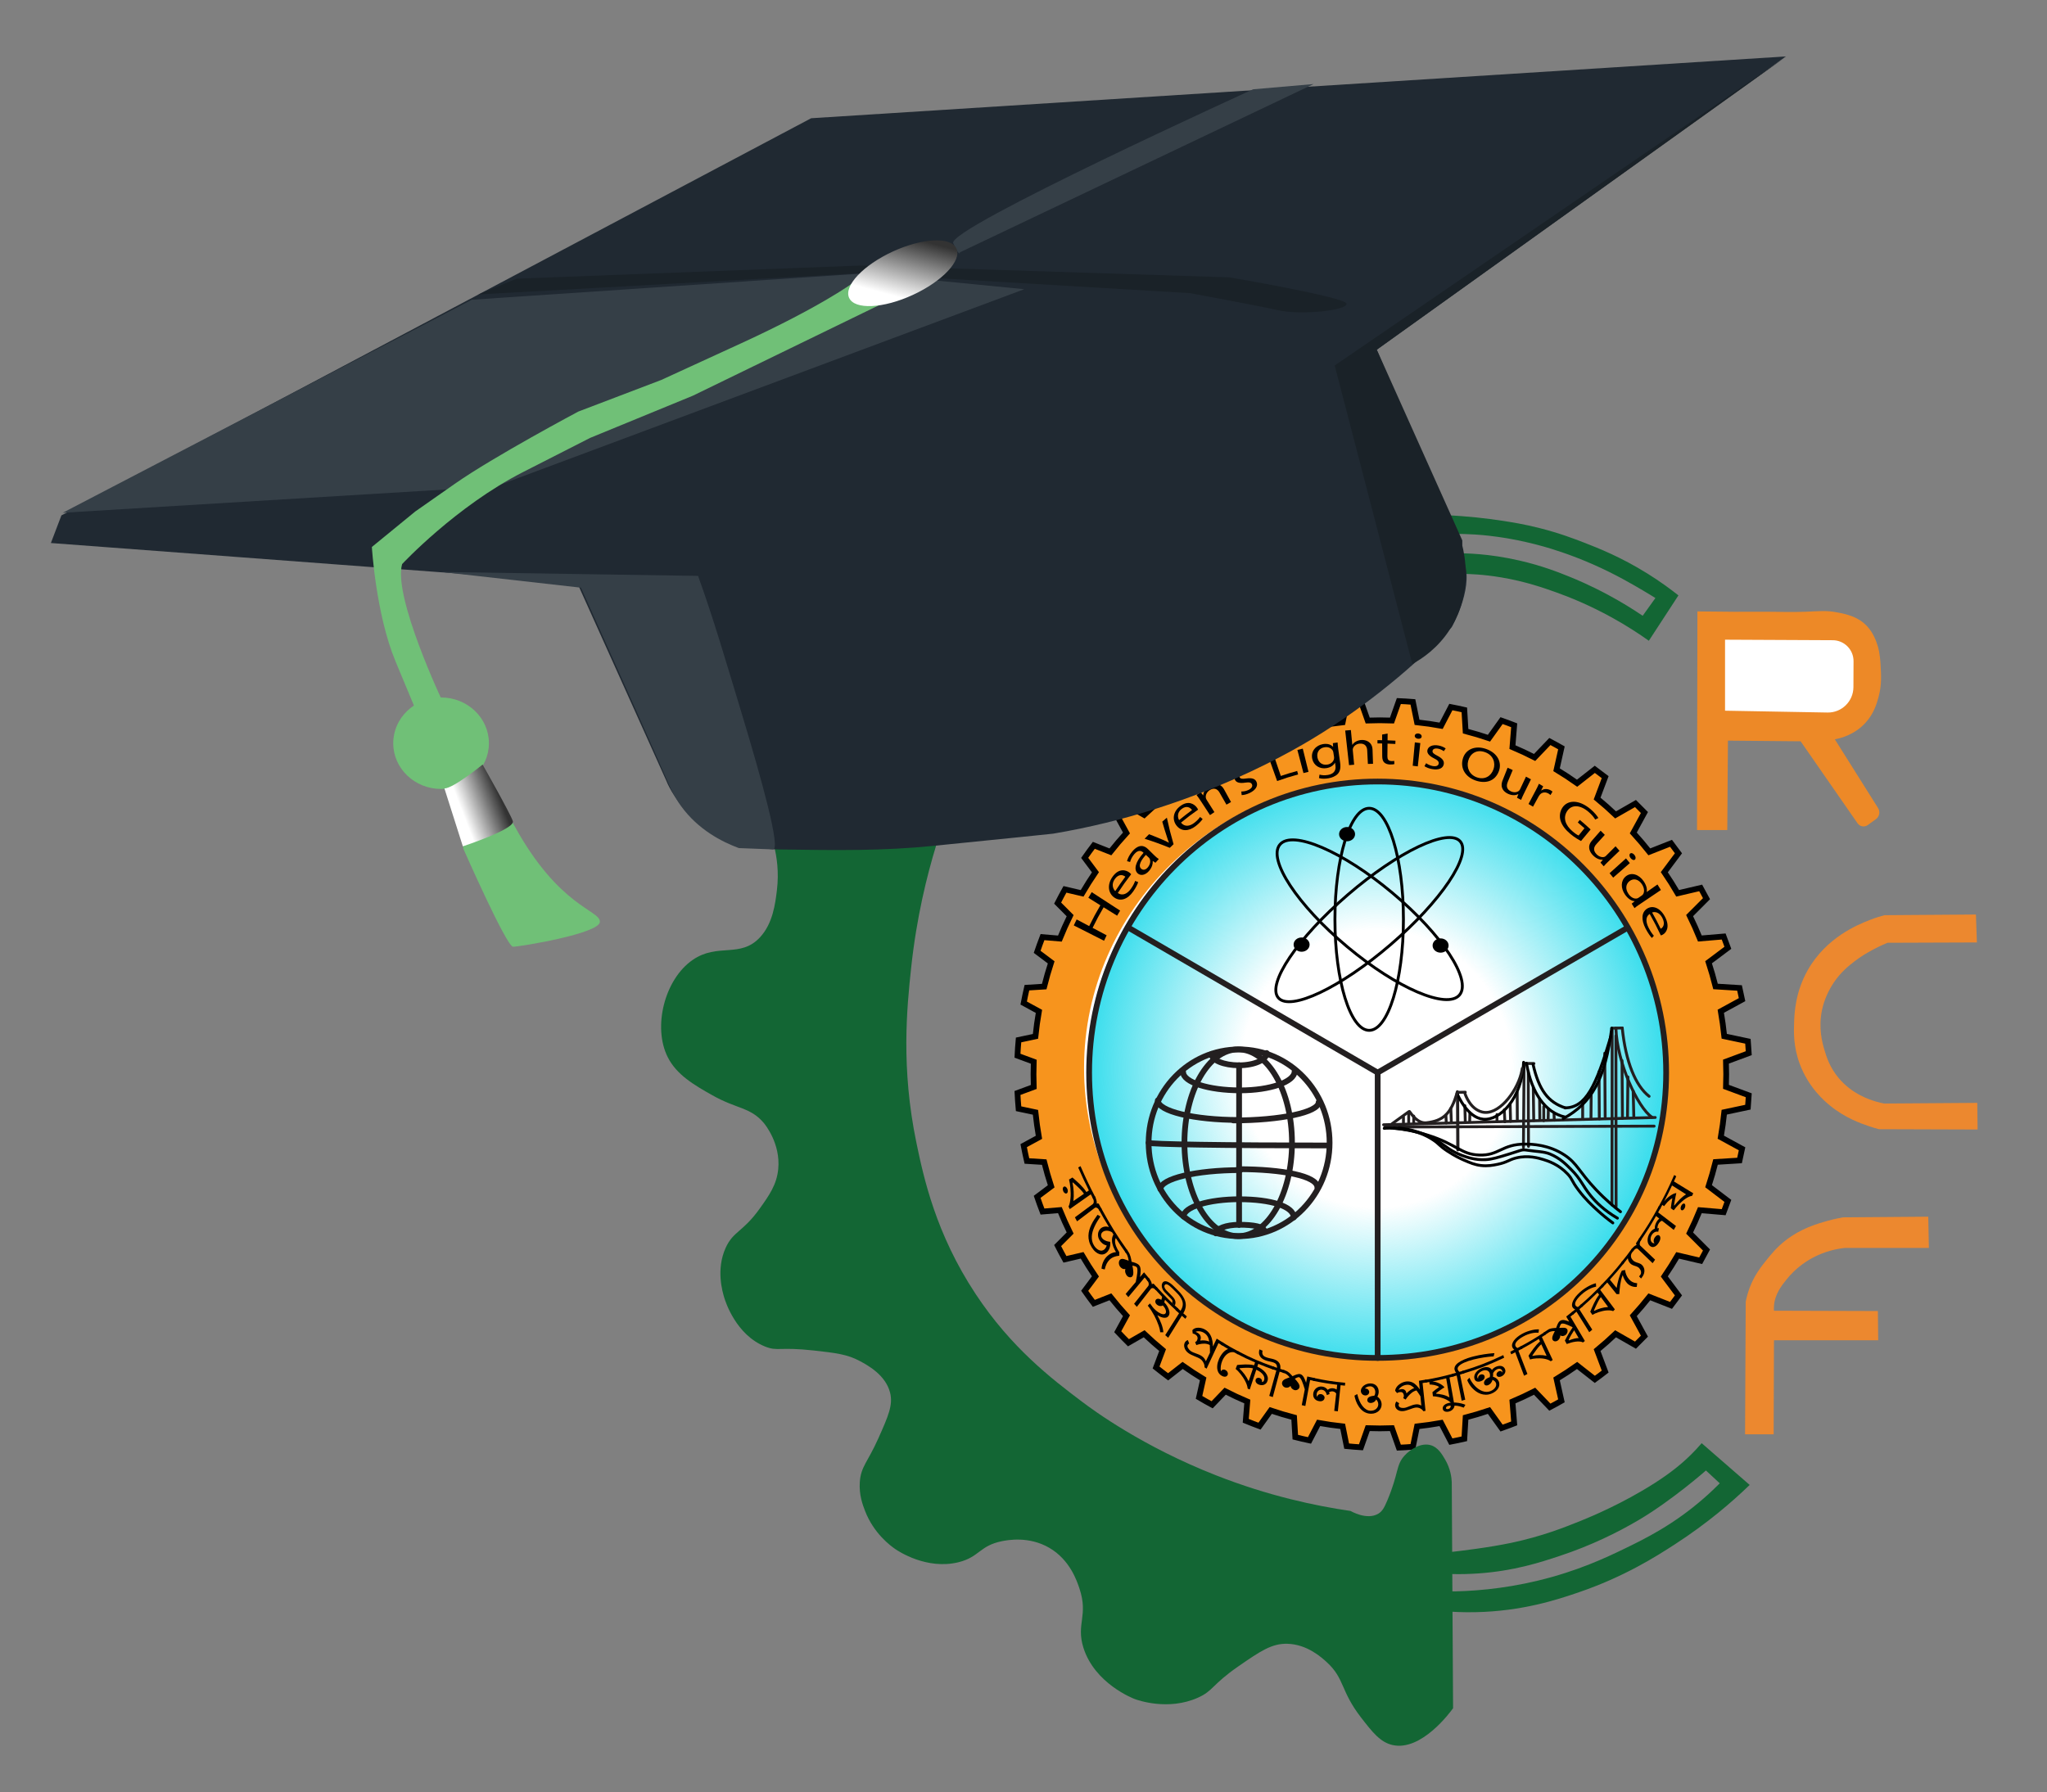 <?xml version="1.0" encoding="utf-8"?>
<!-- Generator: Adobe Illustrator 27.3.1, SVG Export Plug-In . SVG Version: 6.00 Build 0)  -->
<svg version="1.1" xmlns="http://www.w3.org/2000/svg" xmlns:xlink="http://www.w3.org/1999/xlink" x="0px" y="0px"
	 viewBox="0 0 713.68 625.02" style="enable-background:new 0 0 713.68 625.02;" xml:space="preserve">
<rect x="0" y="0" width="713.68" height="625.02" fill="#808080" stroke="none"/>
<style type="text/css">
	.st0{fill:none;stroke:#000000;stroke-miterlimit:10;}
	.st1{fill:#F7941D;stroke:#000000;stroke-width:2;stroke-miterlimit:10;}
	.st2{fill:#FFFFFF;stroke:#FFFFFF;stroke-miterlimit:10;}
	.st3{fill:#FFFFFF;stroke:#FFFFFF;stroke-width:2;stroke-linecap:round;stroke-miterlimit:10;}
	.st4{fill:#FFFFFF;stroke:#FFFFFF;stroke-linecap:round;stroke-miterlimit:10;}
	.st5{fill:url(#SVGID_1_);}
	.st6{fill:none;stroke:#231F20;stroke-width:2;stroke-linecap:round;stroke-miterlimit:10;}
	.st7{fill:none;stroke:#231F20;stroke-linecap:round;stroke-miterlimit:10;}
	.st8{fill:none;stroke:#000000;stroke-linecap:round;stroke-miterlimit:10;}
	.st9{stroke:#000000;stroke-linecap:round;stroke-miterlimit:10;}
	.st10{fill:#136634;}
	.st11{fill:#FFFFFF;stroke:#000000;stroke-miterlimit:10;}
	.st12{fill:#202932;}
	.st13{fill:#ED8927;}
	.st14{fill:#FFFFFF;}
	.st15{fill:#EC882F;}
	.st16{fill:#353F47;}
	.st17{fill:#1A2228;}
	.st18{fill:#70C077;}
	.st19{fill:url(#SVGID_00000137821691883465047020000003706147687186992545_);}
	.st20{fill:url(#SVGID_00000058554066406645769840000007637615229925028491_);}
</style>
<g id="ruet_logo">
	<g id="Layer_10">
		<g>
			<path class="st0" d="M612.33,396.41"/>
			<path class="st0" d="M602.5,401.19"/>
			<path class="st1" d="M595.69,413.65c0.9-2.77,1.72-5.59,2.43-8.45l8.37-0.52c0.31-1.35,0.61-2.71,0.88-4.07l-7.42-4.05
				c0.5-2.87,0.91-5.78,1.21-8.72l8.25-1.75c0.12-1.38,0.22-2.76,0.29-4.15l-7.94-2.94c0.05-1.46,0.08-2.92,0.08-4.4
				s-0.03-2.94-0.08-4.4l7.94-2.94c-0.08-1.39-0.18-2.77-0.29-4.15l-8.25-1.75c-0.31-2.94-0.71-5.85-1.21-8.72l7.42-4.05
				c-0.27-1.37-0.57-2.72-0.88-4.07l-8.37-0.52c-0.71-2.86-1.53-5.67-2.43-8.45l6.73-5.04c-0.47-1.32-0.95-2.64-1.46-3.94l-8.3,0.7
				c-1.1-2.71-2.3-5.38-3.58-7.99l5.89-5.9c-0.66-1.26-1.33-2.51-2.03-3.75l-8.03,1.88c-1.46-2.51-3.01-4.97-4.65-7.36l4.93-6.6
				c-0.85-1.18-1.71-2.34-2.59-3.48l-7.56,2.98c-1.79-2.26-3.66-4.46-5.6-6.59l3.89-7.12c-1.02-1.06-2.06-2.11-3.12-3.14l-6.94,3.97
				c-2.08-1.98-4.23-3.88-6.44-5.7l2.81-7.47c-1.19-0.92-2.39-1.83-3.61-2.72l-6.18,4.84c-2.33-1.65-4.71-3.22-7.16-4.7l1.7-7.63
				c-1.33-0.76-2.67-1.5-4.03-2.21l-5.32,5.56c-2.53-1.29-5.11-2.5-7.73-3.61l0.61-7.61c-1.46-0.57-2.92-1.12-4.4-1.63l-4.39,6.13
				c-2.68-0.91-5.39-1.72-8.15-2.44l-0.44-7.43c-1.56-0.36-3.12-0.69-4.7-0.99l-3.4,6.53c-2.76-0.5-5.56-0.91-8.39-1.21l-1.44-7.11
				c-1.63-0.13-3.26-0.23-4.9-0.3l-2.4,6.79c-1.4-0.05-2.81-0.08-4.23-0.08s-2.82,0.03-4.23,0.08l-2.35-6.67
				c-1.67,0.1-3.33,0.23-4.99,0.4l-1.39,6.9c-2.83,0.31-5.62,0.71-8.39,1.21l-3.18-6.12c-1.66,0.35-3.31,0.73-4.95,1.15l-0.41,6.86
				c-2.76,0.72-5.47,1.53-8.15,2.44l-3.91-5.47c-1.62,0.59-3.22,1.22-4.8,1.87l0.54,6.71c-2.63,1.11-5.2,2.32-7.73,3.61l-4.54-4.74
				c-1.54,0.83-3.06,1.69-4.56,2.58l1.44,6.44c-2.44,1.48-4.83,3.05-7.16,4.7l-5.06-3.96c-1.42,1.05-2.82,2.13-4.2,3.25l2.28,6.06
				c-2.21,1.82-4.36,3.72-6.44,5.7l-5.47-3.14c-1.27,1.26-2.52,2.54-3.74,3.85l3.05,5.58c-1.94,2.13-3.81,4.33-5.6,6.59l-5.78-2.28
				c-1.09,1.43-2.16,2.89-3.19,4.37l3.75,5.02c-1.63,2.39-3.18,4.85-4.65,7.36l-5.98-1.4c-0.88,1.58-1.73,3.18-2.55,4.8l4.36,4.38
				c-1.28,2.61-2.48,5.28-3.58,7.99l-6.06-0.51c-0.65,1.69-1.27,3.4-1.86,5.13l4.89,3.67c-0.9,2.77-1.72,5.59-2.43,8.45l-6.03,0.38
				c-0.41,1.77-0.79,3.56-1.13,5.36l5.32,2.9c-0.5,2.87-0.91,5.78-1.21,8.72l-5.89,1.25c-0.16,1.82-0.3,3.65-0.38,5.49l5.67,2.1
				c-0.05,1.46-0.08,2.92-0.08,4.4s0.03,2.94,0.08,4.4l-5.67,2.1c0.09,1.84,0.22,3.67,0.38,5.49l5.89,1.25
				c0.31,2.94,0.71,5.85,1.21,8.72l-5.32,2.9c0.34,1.8,0.72,3.59,1.13,5.36l6.03,0.38c0.71,2.86,1.53,5.67,2.43,8.45l-4.89,3.67
				c0.59,1.73,1.2,3.44,1.86,5.13l6.06-0.51c1.1,2.71,2.3,5.38,3.58,7.99l-4.36,4.38c0.82,1.62,1.67,3.22,2.55,4.8l5.98-1.4
				c1.46,2.51,3.01,4.97,4.65,7.36l-3.75,5.02c1.03,1.48,2.1,2.93,3.19,4.37l5.78-2.28c1.79,2.26,3.66,4.46,5.6,6.59l-3.05,5.58
				c1.22,1.31,2.47,2.59,3.74,3.85l5.47-3.14c2.08,1.98,4.23,3.88,6.44,5.7l-2.28,6.06c1.38,1.11,2.78,2.19,4.2,3.25l5.06-3.96
				c2.33,1.65,4.71,3.22,7.16,4.7l-1.44,6.44c1.5,0.89,3.02,1.75,4.56,2.58l4.54-4.74c2.53,1.29,5.11,2.5,7.73,3.61l-0.54,6.71
				c1.59,0.66,3.19,1.28,4.8,1.87l3.91-5.47c2.68,0.91,5.39,1.72,8.15,2.44l0.41,6.86c1.64,0.41,3.28,0.8,4.95,1.15l3.18-6.12
				c2.76,0.5,5.56,0.91,8.39,1.21l1.39,6.9c1.65,0.17,3.32,0.3,4.99,0.4l2.35-6.67c1.4,0.05,2.81,0.08,4.23,0.08
				s2.82-0.03,4.23-0.08l2.4,6.79c1.64-0.07,3.28-0.17,4.9-0.3l1.44-7.11c2.83-0.31,5.62-0.71,8.39-1.21l3.4,6.53
				c1.58-0.3,3.14-0.63,4.7-0.99l0.44-7.43c2.76-0.72,5.47-1.53,8.15-2.44l4.39,6.13c1.48-0.52,2.95-1.06,4.4-1.63l-0.61-7.61
				c2.63-1.11,5.2-2.32,7.73-3.61l5.32,5.56c1.36-0.71,2.7-1.45,4.03-2.21l-1.7-7.63c2.44-1.48,4.83-3.05,7.16-4.7l6.18,4.84
				c1.22-0.88,2.42-1.79,3.61-2.72l-2.81-7.47c2.21-1.82,4.36-3.72,6.44-5.7l6.94,3.97c1.06-1.03,2.1-2.08,3.12-3.14l-3.89-7.12
				c1.94-2.13,3.81-4.33,5.6-6.59l7.56,2.98c0.88-1.14,1.74-2.31,2.59-3.48l-4.93-6.6c1.63-2.39,3.18-4.85,4.65-7.36l8.03,1.88
				c0.7-1.24,1.37-2.49,2.03-3.75l-5.89-5.9c1.28-2.61,2.48-5.28,3.58-7.99l8.3,0.7c0.51-1.3,0.99-2.62,1.46-3.94L595.69,413.65z"/>
		</g>
	</g>
	<g id="Layer_11">
		<path class="st2" d="M579.99,372.41c0,55.25-44.67,100.05-99.78,100.05s-101.76-44.79-101.76-100.05S425.1,272.36,480.2,272.36
			S579.99,317.16,579.99,372.41z"/>
		<path class="st3" d="M480.2,372.41"/>
		<path class="st3" d="M392.35,322.78"/>
		<path class="st3" d="M568.57,378.75"/>
		<path class="st3" d="M566.38,322.78"/>
		<path class="st3" d="M480.2,472.46"/>
		<path class="st3" d="M432.23,345.05"/>
		<path class="st3" d="M405.91,361.49"/>
		<path class="st3" d="M402.18,381.96"/>
		<path class="st3" d="M403.09,412.49"/>
		<path class="st4" d="M576.21,387.83"/>
		<path class="st4" d="M575.83,390.81"/>
		<path class="st4" d="M568.57,378.75"/>
		<path class="st4" d="M574.09,380.55"/>
		<path class="st4" d="M575.07,387.76"/>
		<path class="st4" d="M564.19,420.24"/>
		<path class="st4" d="M477.28,281.56"/>
	</g>
	<g id="Layer_8">
		
			<radialGradient id="SVGID_1_" cx="479.942" cy="375.588" r="99.3" gradientTransform="matrix(1 0 0 1.028 0 -13.424)" gradientUnits="userSpaceOnUse">
			<stop  offset="0.474" style="stop-color:#3DDEED;stop-opacity:0"/>
			<stop  offset="1" style="stop-color:#3DDEED"/>
		</radialGradient>
		<ellipse class="st5" cx="479.94" cy="372.82" rx="100.89" ry="100.45"/>
		<path class="st6" d="M479.94,372.82"/>
		<path class="st6" d="M393.11,322.98"/>
		<path class="st6" d="M569.29,379.18"/>
		<path class="st6" d="M567.08,322.98"/>
		<path class="st6" d="M479.94,473.27"/>
		<path class="st6" d="M431.43,345.34"/>
		<path class="st6" d="M406.82,361.85"/>
		<path class="st6" d="M403.05,382.41"/>
		<path class="st6" d="M403.97,413.06"/>
		<path class="st7" d="M577.01,388.3"/>
		<path class="st7" d="M576.63,391.29"/>
		<path class="st7" d="M569.29,379.18"/>
		<path class="st7" d="M574.87,380.99"/>
		<path class="st7" d="M575.87,388.22"/>
		<path class="st8" d="M564.86,420.84"/>
		<path class="st8" d="M476.98,281.6"/>
	</g>
	<g id="Layer_9">
		<path class="st6" d="M580.9,374.03c0,56.06-45.03,99.5-100.59,99.5s-100.59-43.44-100.59-99.5s45.03-101.5,100.59-101.5
			S580.9,317.98,580.9,374.03z"/>
		<line class="st6" x1="393.75" y1="323.68" x2="480.32" y2="374.03"/>
		<line class="st6" x1="567.19" y1="323.68" x2="480.32" y2="374.03"/>
		<line class="st6" x1="480.32" y1="473.54" x2="480.32" y2="374.03"/>
		<ellipse class="st6" cx="432.01" cy="398.5" rx="31.55" ry="32.56"/>
		<ellipse class="st6" cx="431.7" cy="398.5" rx="18.75" ry="32.56"/>
		<path class="st6" d="M456.49,362.95"/>
		<path class="st6" d="M431.96,346.27"/>
		<path class="st6" d="M407.42,362.95"/>
		<path class="st6" d="M451.36,373.6"/>
		<path class="st6" d="M451.7,374.07"/>
		<path class="st6" d="M412.5,373.87c0,3.51,8.86,6.35,19.81,6.35"/>
		<path class="st6" d="M451.36,373.6c0,3.67-8.52,6.63-19.05,6.63"/>
		<path class="st6" d="M403.66,383.72c0,3.78,12.61,6.83,28.19,6.83"/>
		<path class="st6" d="M459.74,384.36c0,3.51-13.29,6.35-29.72,6.35"/>
		<path class="st6" d="M400.46,398.5c0,0.53,27.07,0.95,62.79,0.95"/>
		<path class="st6" d="M404.57,414.7c0-3.69,12.47-6.67,27.89-6.67"/>
		<path class="st6" d="M459.29,414.06c0-3.95-12.09-6.35-27.58-6.35"/>
		<path class="st6" d="M412.65,424.23c0-3.34,8.73-6.04,19.51-6.04"/>
		<path class="st6" d="M451.06,424.55c0-3.95-8.2-6.35-18.9-6.35"/>
		<path class="st6" d="M423.93,430.11c0-1.67,3.61-3.02,8.08-3.02"/>
		<path class="st6" d="M440.85,429.47c0-1.76-3.79-2.38-8.84-2.38"/>
		<path class="st6" d="M422.4,367.52c0,2.2,4.29,3.97,9.6,3.97"/>
		<path class="st6" d="M441.61,367.2c0,2.37-4.29,4.29-9.6,4.29"/>
		<path class="st6" d="M432.01,371.49c0,30.73,0,55.6,0,55.6"/>
		<line class="st7" x1="482.38" y1="392.22" x2="577.09" y2="389.68"/>
		<line class="st7" x1="576.71" y1="392.7" x2="482.83" y2="393.02"/>
		<line class="st7" x1="508.21" y1="381.42" x2="508.28" y2="400.96"/>
		<line class="st7" x1="531.37" y1="370.86" x2="531.14" y2="400.08"/>
		<line class="st7" x1="532.82" y1="373.8" x2="532.9" y2="399.77"/>
		<line class="st7" x1="534.57" y1="379.2" x2="534.73" y2="390.71"/>
		<line class="st7" x1="536.78" y1="383.41" x2="536.86" y2="390.55"/>
		<line class="st7" x1="538.23" y1="385.87" x2="538.23" y2="390.79"/>
		<line class="st7" x1="528.97" y1="380.92" x2="529.01" y2="390.79"/>
		<line class="st7" x1="526.51" y1="384.97" x2="526.65" y2="391.03"/>
		<line class="st7" x1="524.46" y1="387" x2="524.67" y2="391.19"/>
		<line class="st7" x1="521.92" y1="388.65" x2="521.92" y2="391.03"/>
		<line class="st7" x1="508.21" y1="381.42" x2="508.28" y2="400.96"/>
		<line class="st7" x1="510.72" y1="385.55" x2="510.87" y2="391.35"/>
		<line class="st7" x1="512.47" y1="388.17" x2="512.4" y2="391.11"/>
		<line class="st7" x1="505.83" y1="386.52" x2="506" y2="391.11"/>
		<line class="st7" x1="504.11" y1="388.85" x2="504.24" y2="391.59"/>
		<line class="st7" x1="491.14" y1="388.49" x2="491.14" y2="391.82"/>
		<line class="st7" x1="489.31" y1="389.52" x2="489.31" y2="391.82"/>
		<line class="st7" x1="492.89" y1="389.2" x2="492.89" y2="391.82"/>
		<line class="st7" x1="539.83" y1="386.66" x2="539.75" y2="390.55"/>
		<line class="st7" x1="541.81" y1="388.49" x2="541.89" y2="390.63"/>
		<line class="st7" x1="551.79" y1="384.91" x2="551.79" y2="390.08"/>
		<line class="st7" x1="554.77" y1="380.15" x2="554.69" y2="390"/>
		<line class="st7" x1="557.51" y1="373.72" x2="557.59" y2="390.16"/>
		<line class="st7" x1="559.49" y1="367.28" x2="559.64" y2="389.92"/>
		<line class="st7" x1="569.4" y1="380.47" x2="569.63" y2="389.52"/>
		<line class="st7" x1="562.08" y1="359.18" x2="562.01" y2="420.18"/>
		<line class="st7" x1="563.38" y1="361.17" x2="563.45" y2="420.73"/>
		<line class="st7" x1="565.51" y1="369.82" x2="565.66" y2="390"/>
		<line class="st7" x1="567.57" y1="375.54" x2="567.42" y2="389.68"/>
		<line class="st7" x1="510.87" y1="380.86" x2="508.17" y2="380.92"/>
		<line class="st7" x1="534.8" y1="370.86" x2="531.37" y2="370.86"/>
		<line class="st7" x1="565.59" y1="358.47" x2="561.93" y2="358.55"/>
		<path class="st7" d="M565.59,358.47c1.22,11.91,4.65,20.17,9.37,23.83"/>
		<path class="st7" d="M563.38,358.55c0.38,11.91,7.54,27.64,12.57,31.05"/>
		<path class="st8" d="M561.93,358.55c-2.29,17.87-7.01,26.13-16.92,31.53"/>
		<path class="st8" d="M561.62,361.41c-5.26,17.71-8.76,24.7-15.85,24.94"/>
		<path class="st8" d="M534.5,371.17c2.06,8.97,5.26,13.26,11.28,15.17"/>
		<path class="st8" d="M532.21,370.78c1.75,10.33,6.55,17.23,13.41,18.74"/>
		<path class="st8" d="M508.28,381.76"/>
		<path class="st8" d="M531.2,370.44c-0.55,12.71-8.26,20.44-14.12,19.84c-5.39-0.55-8.72-8.12-9.09-8.99"/>
		<path class="st7" d="M530.74,372.58c-0.07,0.46-0.19,1.12-0.4,1.91c-1.81,6.78-8.16,14.66-13.6,13.28c-4.07-1.03-5.7-5.62-6-6.49"
			/>
		<path class="st7" d="M485.25,391.94l6.03-4.35c0.05-0.03,0.11-0.03,0.14,0.02c0.89,1.23,2.99,4.26,5.94,3.91
			c5.6-0.66,8.57-2.86,10.74-10.84"/>
		<path class="st8" d="M486.03,393.41c2.64,0.28,6.74,0.88,11.58,2.38c10.42,3.24,11.62,6.74,18.06,6.99
			c7.09,0.27,7.86-3.89,16.31-3.81c2.08,0.02,7.95,0.15,13.49,3.81c4.5,2.98,4.99,5.77,11.05,12.15c3.4,3.58,6.5,6.12,8.46,7.62"/>
		<path class="st8" d="M563.91,424.79c-4.58-2.66-7.46-5.57-9.22-7.7c-3.05-3.69-3.32-5.72-7.09-9.45c-1.52-1.5-3.67-3.78-7.24-5.24
			c-2.13-0.87-4.5-0.79-8.23-1.35c-1.61-0.24-1.76,0.09-5.87,1.35c-4.07,1.26-6.11,1.88-8.38,1.99c-3.68,0.17-6.52-0.87-8.23-1.51
			c-3.75-1.4-5.48-3.08-7.92-4.69c-2.46-1.61-4.51-2.49-7.23-3.4c-2.76-0.92-5.14-1.28-6.79-1.44"/>
		<path class="st8" d="M488.85,394.37"/>
		<path class="st8" d="M562.31,426.45c-2.04-1.49-3.79-2.95-5.26-4.29c-1.85-1.68-4.23-3.87-6.71-7.15
			c-2.59-3.44-1.99-3.71-3.81-5.64c-3.15-3.35-6.84-4.53-8.38-5c-1.61-0.5-5.33-1.64-9.6-0.56c-2.57,0.65-3.03,1.52-6.48,2.22
			c-1.47,0.3-3.33,0.67-5.72,0.4c-2.18-0.25-3.69-0.9-6.02-1.91c-0.97-0.42-3.18-1.43-5.79-3.18c-2.82-1.88-2.7-2.35-4.72-3.73
			c-5.75-3.92-12.51-4.12-15.39-4.21c-0.89-0.03-1.33,0.06-1.83,0.08"/>
		<ellipse class="st8" cx="477.36" cy="320.58" rx="11.94" ry="38.72"/>
		
			<ellipse transform="matrix(0.642 -0.767 0.767 0.642 -74.971 480.989)" class="st8" cx="477.42" cy="320.75" rx="12.25" ry="40.83"/>
		
			<ellipse transform="matrix(0.758 -0.652 0.652 0.758 -93.633 388.923)" class="st8" cx="477.49" cy="320.69" rx="41.83" ry="11.46"/>
		<ellipse class="st9" cx="469.65" cy="290.88" rx="2.29" ry="1.99"/>
		<ellipse class="st9" cx="453.8" cy="329.4" rx="2.29" ry="1.99"/>
		<ellipse class="st9" cx="502.26" cy="329.72" rx="2.29" ry="1.99"/>
	</g>
</g>
<g id="base2">
	<path class="st10" d="M326.38,294.84c-3.17,10.38-6.82,24.94-8.71,42.65c-1.51,14.1-3.57,34.9,1.83,60.99
		c2.54,12.24,6.77,31.75,20.64,52.74c12.39,18.75,26.4,29.51,37.15,37.61c3.99,3.01,20.98,15.56,46.78,25.68
		c18.29,7.18,34.61,10.62,46.78,12.38c0,0,5.72,3.38,9.72,0.94c1.37-0.84,2.05-2.06,3.12-4.61c4.04-9.58,2.94-12.24,5.96-15.59
		c2.11-2.34,5.89-4.63,9.17-3.67c2.52,0.73,3.93,3.13,5.04,5.04c1.81,3.1,2.21,6.09,2.29,7.8l0.46,78.88
		c-0.9,1.26-11.02,15.1-21.1,12.84c-4.31-0.97-7.06-4.53-11.01-9.63c-7.21-9.33-5.63-13.5-11.92-19.26
		c-1.76-1.61-6.83-6.25-13.76-6.42c-5.39-0.13-9.32,2.51-16.97,7.8c-9.44,6.53-8.76,8.57-14.22,11.01
		c-10.33,4.61-20.84,0.89-22.01,0.46c-0.55-0.2-13.96-5.39-17.89-17.89c-2.63-8.37,1.79-11.12-1.38-20.64
		c-0.9-2.7-3.34-10.04-10.55-14.22c-7.07-4.1-14.49-2.7-16.51-2.29c-7.8,1.58-7.79,5.53-15.13,7.34
		c-11.06,2.72-20.92-3.84-22.01-4.59c-1.69-1.16-7.5-5.42-10.55-13.3c-0.78-2.03-2.15-5.55-1.83-10.09
		c0.37-5.42,2.77-6.94,6.42-15.13c3.49-7.82,5.23-11.73,4.13-16.05c-1.58-6.18-7.8-9.53-10.55-11.01c-4.33-2.33-8.3-2.81-16.05-3.67
		c-12.15-1.35-12.57,0.39-16.97-1.38c-10.16-4.07-13.82-15.66-14.22-16.97c-0.63-2.1-2.96-9.86,0.46-17.43
		c2.66-5.89,6.01-5.46,11.92-13.76c3.23-4.53,5.9-8.28,6.42-13.76c0.85-8.9-4.62-15.55-5.04-16.05c-4.69-5.53-9.25-4.77-17.89-9.63
		c-6.51-3.66-12.5-7.18-15.59-13.3c-5.3-10.51-1.12-27.18,8.71-33.94c8.72-5.99,16.54-0.5,23.39-7.8
		c4.54-4.83,5.39-11.79,5.96-16.51c0.78-6.43-0.1-11.77-0.92-15.13L326.38,294.84z"/>
	<path class="st11" d="M495.45,183.55"/>
	<path class="st10" d="M504.01,179.65c7.84,0.35,14.44,1.14,19.49,1.91c3.62,0.55,7.83,1.21,13.3,2.6
		c6.98,1.77,12.05,3.73,15.44,5.04c5.15,2,12.92,5.07,22.09,10.78c4.68,2.91,8.35,5.66,10.85,7.64l-10.32,15.82
		c-3.41-2.43-7.81-5.32-13.15-8.25c-7.63-4.19-14.37-6.92-19.18-8.64c-4.38-1.56-10.68-3.78-19.11-5.2
		c-6.44-1.08-11.23-1.2-13.15-1.22c-2.82-0.03-5.21,0.09-7.03,0.23l0.61-7.26c1.13-0.07,2.77-0.14,4.74-0.15
		c2.13-0.01,10.33,0.03,21.17,2.52c7.93,1.82,13.69,4.12,17.66,5.73c2.08,0.84,7.03,2.91,13.15,6.19c4.72,2.53,8.78,5.06,12.15,7.34
		l4.43-6.19c-1.05-0.66-2.51-1.56-4.28-2.6c-3.75-2.21-9.56-5.62-17.04-8.94c-8.59-3.82-15.57-5.83-17.66-6.42
		c-8.73-2.45-15.73-3.38-18.96-3.75c-6.89-0.77-11.92-0.66-13.53-0.61c-1.29,0.04-2.36,0.1-3.13,0.15L504.01,179.65z"/>
	<path class="st10" d="M499.96,548.56c3.83,0.33,9.2,0.57,15.59,0.11c12.28-0.87,21.28-3.78,28.2-6.08
		c10.94-3.62,20.15-8.16,27.52-12.5c11.72-6.91,23.5-17.31,23.5-17.31l4.82,4.47c-1.3,1.31-3.21,3.17-5.62,5.27
		c-10.57,9.22-20.32,14.01-27.86,17.66c-6.18,2.98-16.01,7.66-29.92,11.01c-12.47,3-23.49,3.78-31.99,3.78l-0.69,6.88
		c2.66,0.22,6.41,0.43,10.89,0.34c16.37-0.32,28.56-4.38,35.89-6.88c15.98-5.46,26.97-12.46,33.59-16.74
		c11.36-7.35,20.04-14.85,26.14-20.75l-16.74-14.56c-0.45,0.52-1.12,1.29-1.95,2.18c-4.39,4.69-8.97,8.24-14.56,11.81
		c-11.09,7.08-22.12,11.65-25.34,12.96c-5.85,2.37-13.8,5.54-24.54,7.8c-7.96,1.67-16.81,2.71-22.13,3.32
		c-2.67,0.31-4.89,0.54-6.42,0.69L499.96,548.56z"/>
	<g>
		<g>
			<path d="M375.37,320.62c1.75,0.93,2.62,1.39,4.37,2.32c1.48-2.99,2.26-4.44,3.9-7.25c-1.68-1.05-2.52-1.57-4.19-2.62
				c0.46-0.79,0.69-1.18,1.17-1.96c3.96,2.57,5.94,3.86,9.91,6.44c-0.42,0.7-0.63,1.06-1.05,1.77c-1.88-1.17-2.82-1.76-4.7-2.93
				c-1.62,2.78-2.39,4.21-3.85,7.17c1.96,1.04,2.94,1.56,4.9,2.6c-0.37,0.75-0.55,1.13-0.91,1.9c-4.22-2.14-6.33-3.21-10.55-5.35
				C374.75,321.87,374.95,321.45,375.37,320.62z"/>
			<path d="M389.72,311.4c1.73,1.17,3.39,0.19,4.57-1.46c0.84-1.18,1.2-1.99,1.47-2.75c0.43,0.17,0.64,0.25,1.06,0.42
				c-0.23,0.71-0.73,1.84-1.74,3.27c-1.95,2.77-4.45,3.57-6.56,2.12c-2.11-1.44-2.64-4.42-0.64-7.25c2.24-3.17,4.78-2.39,5.99-1.4
				c0.24,0.2,0.4,0.39,0.51,0.51C392.44,307.39,391.51,308.7,389.72,311.4z M392.35,305.72c-0.75-0.63-2.31-1.13-3.7,0.85
				c-1.25,1.77-0.6,3.42,0.18,4.18C390.2,308.68,390.9,307.67,392.35,305.72z"/>
			<path d="M402.83,300.86c-0.35-0.25-0.52-0.37-0.88-0.62c-0.02,0.02-0.03,0.03-0.05,0.05c0.08,0.91-0.25,2.17-1.23,3.34
				c-1.4,1.67-3.01,1.78-3.94,0.99c-1.56-1.32-0.93-4.01,1.97-7.23c-0.05-0.05-0.08-0.07-0.13-0.12c-0.51-0.48-1.61-1.18-3.13,0.61
				c-0.69,0.81-1.22,1.83-1.44,2.71c-0.43-0.12-0.64-0.18-1.07-0.29c0.26-1.04,0.92-2.32,1.87-3.42c2.31-2.68,4.18-2.02,5.39-0.83
				c0.9,0.89,1.35,1.33,2.26,2.22c0.52,0.52,1.07,0.99,1.56,1.3C403.54,300.08,403.31,300.34,402.83,300.86z M399.51,298.1
				c-1.49,1.61-2.88,3.76-1.64,4.84c0.75,0.66,1.65,0.31,2.3-0.46c0.91-1.08,1-2.22,0.69-2.95c-0.07-0.16-0.17-0.31-0.28-0.42
				C400.15,298.7,399.94,298.5,399.51,298.1z"/>
			<path d="M400.61,290.9c1.94,0.75,2.9,1.14,4.8,1.95c0.78,0.32,1.45,0.64,2.08,1c0.02-0.02,0.03-0.03,0.05-0.05
				c-0.29-0.69-0.53-1.42-0.78-2.24c-0.65-2-0.96-3-1.54-5.03c0.64-0.57,0.95-0.85,1.6-1.4c0.82,3.75,1.29,5.61,2.34,9.26
				c-0.53,0.5-0.79,0.75-1.32,1.26c-3.43-1.38-5.19-2.02-8.77-3.17C399.68,291.84,399.99,291.53,400.61,290.9z"/>
			<path d="M411.75,286.87c1.32,1.61,3.11,1.23,4.61,0.09c1.07-0.82,1.62-1.46,2.05-2.07c0.36,0.28,0.53,0.43,0.89,0.71
				c-0.4,0.59-1.14,1.47-2.43,2.47c-2.5,1.93-5.02,1.87-6.62-0.11c-1.61-1.98-1.37-4.85,1.19-6.82c2.87-2.21,5.04-0.71,5.92,0.57
				c0.18,0.26,0.28,0.49,0.35,0.63C415.27,284.05,414.08,284.96,411.75,286.87z M415.6,282.48c-0.55-0.81-1.87-1.75-3.65-0.37
				c-1.6,1.24-1.4,2.94-0.86,3.88C412.87,284.53,413.77,283.83,415.6,282.48z"/>
			<path d="M418.49,279.08c-0.48-0.73-0.89-1.31-1.33-1.86c0.59-0.4,0.88-0.59,1.47-0.98c0.34,0.45,0.5,0.67,0.84,1.12
				c0.02-0.01,0.02-0.02,0.04-0.03c0.02-0.97,0.67-2.33,2.21-3.26c1.29-0.78,3.66-1.32,5.05,1.21c0.97,1.76,1.45,2.64,2.42,4.4
				c-0.64,0.36-0.96,0.54-1.59,0.91c-0.96-1.69-1.44-2.53-2.41-4.21c-0.67-1.18-1.8-1.85-3.38-0.88c-1.1,0.68-1.57,1.83-1.39,2.73
				c0.03,0.21,0.13,0.45,0.27,0.68c1.08,1.71,1.62,2.57,2.71,4.29c-0.62,0.4-0.93,0.61-1.54,1.03
				C420.51,282.17,419.84,281.14,418.49,279.08z"/>
			<path d="M427.95,266.87c0.18,1.54,0.16,3.64-0.03,4.64c-0.42,0.27-0.63,0.41-1.04,0.69c-0.05-1.14-0.37-3.01-0.72-4.24
				C426.87,267.52,427.23,267.3,427.95,266.87z"/>
			<path d="M432.78,276.01c0.62,0.02,1.62-0.12,2.45-0.52c1.21-0.57,1.55-1.33,1.27-1.96c-0.3-0.67-0.95-0.83-2.37-0.61
				c-1.9,0.29-3.07-0.03-3.52-0.93c-0.6-1.21,0.16-2.85,2.26-3.82c0.99-0.46,1.97-0.62,2.62-0.6c0,0.48,0,0.73,0,1.21
				c-0.47-0.02-1.28,0.03-2.19,0.45c-1.04,0.48-1.39,1.23-1.12,1.79c0.3,0.63,1,0.63,2.41,0.44c1.88-0.25,3.01,0.07,3.5,1.22
				c0.58,1.35-0.27,2.83-2.41,3.85c-0.99,0.47-2,0.72-2.78,0.73C432.84,276.76,432.82,276.51,432.78,276.01z"/>
			<path d="M441.35,261.4c0.74-0.26,1.12-0.39,1.86-0.64c1.34,3.93,2,5.9,3.34,9.83c2.26-0.76,3.41-1.11,5.7-1.74
				c0.14,0.48,0.2,0.73,0.34,1.21c-2.96,0.81-4.42,1.27-7.32,2.3C443.7,267.99,442.92,265.79,441.35,261.4z"/>
			<path d="M453.87,258.74c0.13,0.49-0.23,1.01-0.99,1.19c-0.67,0.16-1.25-0.12-1.38-0.62c-0.14-0.52,0.26-1.04,0.96-1.21
				C453.18,257.92,453.74,258.24,453.87,258.74z M454.45,269.58c-0.85-3.23-1.27-4.84-2.12-8.06c0.75-0.19,1.13-0.28,1.88-0.46
				c0.79,3.24,1.19,4.86,1.99,8.09C455.5,269.32,455.15,269.41,454.45,269.58z"/>
			<path d="M466.35,258.92c0.04,0.6,0.09,1.27,0.22,2.27c0.26,1.91,0.4,2.86,0.66,4.77c0.26,1.88-0.04,3.09-0.84,3.93
				c-0.81,0.85-2.09,1.31-3.27,1.52c-1.13,0.2-2.41,0.2-3.26-0.08c0.07-0.49,0.11-0.73,0.19-1.21c0.7,0.21,1.74,0.32,2.92,0.12
				c1.77-0.31,2.94-1.28,2.62-3.35c-0.06-0.37-0.08-0.55-0.14-0.91c-0.02,0-0.02,0-0.04,0.01c-0.43,0.84-1.38,1.6-2.88,1.86
				c-2.41,0.41-4.5-0.92-5.01-3.17c-0.62-2.75,1.33-4.8,3.73-5.2c1.82-0.3,2.94,0.31,3.49,0.93c0.02,0,0.03,0,0.05-0.01
				c-0.04-0.5-0.06-0.75-0.1-1.25C465.34,259.04,465.68,259,466.35,258.92z M464.87,262.41c-0.04-0.25-0.1-0.47-0.21-0.66
				c-0.47-0.82-1.51-1.4-2.88-1.17c-1.8,0.3-2.83,1.75-2.44,3.63c0.33,1.6,1.57,2.73,3.5,2.4c1.1-0.18,2-0.9,2.24-1.91
				c0.06-0.27,0.06-0.56,0.02-0.82C465.01,263.3,464.97,263,464.87,262.41z"/>
			<path d="M469,254.75c0.79-0.07,1.19-0.11,1.98-0.17c0.2,2.06,0.29,3.08,0.49,5.14c0.02,0,0.03,0,0.04,0
				c0.26-0.45,0.71-0.86,1.27-1.15c0.54-0.29,1.21-0.5,1.93-0.53c1.42-0.07,3.72,0.57,3.82,3.41c0.07,1.96,0.1,2.94,0.17,4.9
				c-0.71,0.01-1.07,0.02-1.79,0.04c-0.1-1.89-0.15-2.84-0.24-4.73c-0.07-1.33-0.75-2.45-2.55-2.35c-1.23,0.06-2.14,0.82-2.41,1.66
				c-0.09,0.21-0.09,0.44-0.06,0.72c0.19,1.99,0.28,2.98,0.47,4.97c-0.71,0.06-1.07,0.09-1.78,0.16
				C469.81,261.99,469.54,259.57,469,254.75z"/>
			<path d="M483.79,255.8c-0.01,0.94-0.01,1.42-0.02,2.36c1.1,0.04,1.65,0.06,2.75,0.13c-0.02,0.45-0.02,0.68-0.04,1.14
				c-1.09-0.06-1.63-0.09-2.72-0.12c-0.02,1.77-0.03,2.66-0.05,4.43c-0.01,1.02,0.33,1.6,1.34,1.65c0.47,0.02,0.82-0.01,1.05-0.05
				c0.02,0.45,0.03,0.67,0.04,1.12c-0.35,0.1-0.9,0.16-1.59,0.13c-0.83-0.03-1.5-0.29-1.93-0.69c-0.49-0.45-0.7-1.19-0.71-2.15
				c-0.01-1.8-0.02-2.69-0.03-4.49c-0.65-0.01-0.97-0.01-1.62-0.02c-0.01-0.46-0.01-0.68-0.02-1.14c0.65,0,0.98,0,1.64,0.02
				c0-0.79-0.01-1.18-0.01-1.97C482.64,256,483.02,255.93,483.79,255.8z"/>
			<path d="M495.66,256.87c-0.04,0.5-0.56,0.84-1.33,0.74c-0.68-0.09-1.13-0.55-1.08-1.05c0.05-0.52,0.6-0.87,1.31-0.78
				C495.29,255.88,495.71,256.36,495.66,256.87z M492.54,267.03c0.3-3.26,0.45-4.89,0.74-8.15c0.76,0.09,1.15,0.14,1.91,0.24
				c-0.35,3.25-0.53,4.88-0.88,8.13C493.61,267.16,493.25,267.11,492.54,267.03z"/>
			<path d="M497.22,266.14c0.49,0.37,1.38,0.82,2.27,0.99c1.29,0.24,1.99-0.17,2.1-0.83c0.12-0.7-0.32-1.2-1.6-1.84
				c-1.71-0.85-2.48-1.78-2.35-2.75c0.17-1.3,1.68-2.17,3.92-1.74c1.06,0.2,1.94,0.63,2.47,1.02c-0.27,0.38-0.4,0.57-0.66,0.96
				c-0.37-0.28-1.06-0.71-2.03-0.89c-1.11-0.21-1.8,0.18-1.89,0.78c-0.1,0.67,0.47,1.07,1.72,1.72c1.67,0.87,2.42,1.77,2.19,2.96
				c-0.27,1.4-1.77,2.09-4.07,1.67c-1.06-0.19-2.01-0.57-2.66-1.01C496.86,266.77,496.98,266.56,497.22,266.14z"/>
			<path d="M522.57,268.94c-1.35,3.61-4.74,4.39-8.07,3.25c-3.45-1.18-5.37-4.08-4.55-7.4c0.86-3.48,4.32-4.97,8.17-3.62
				C522.07,262.55,523.74,265.83,522.57,268.94z M511.88,265.32c-0.62,2.33,0.39,4.85,3.07,5.77c2.7,0.93,4.91-0.44,5.75-2.84
				c0.74-2.1,0.06-4.91-3.01-5.98C514.64,261.21,512.51,262.93,511.88,265.32z"/>
			<path d="M531.21,276.95c-0.36,0.74-0.66,1.4-0.88,1.99c-0.57-0.31-0.86-0.46-1.43-0.76c0.19-0.49,0.28-0.74,0.46-1.23
				c-0.01-0.01-0.02-0.01-0.04-0.02c-0.7,0.36-1.99,0.63-3.6-0.14c-1.42-0.68-2.87-2.09-1.83-4.71c0.69-1.74,1.04-2.62,1.73-4.36
				c0.71,0.32,1.07,0.48,1.78,0.81c-0.68,1.64-1.02,2.46-1.71,4.1c-0.59,1.41-0.45,2.59,1.06,3.32c1.11,0.54,2.16,0.32,2.73-0.1
				c0.18-0.15,0.35-0.36,0.47-0.59c0.83-1.77,1.25-2.66,2.08-4.43c0.7,0.36,1.04,0.55,1.73,0.93
				C532.75,273.83,532.24,274.87,531.21,276.95z"/>
			<path d="M535.46,275.55c0.44-0.83,0.79-1.55,1.08-2.24c0.6,0.35,0.89,0.52,1.49,0.88c-0.28,0.56-0.41,0.84-0.69,1.4
				c0.03,0.02,0.05,0.03,0.08,0.05c0.93-0.68,2.28-0.65,3.4,0.07c0.19,0.12,0.32,0.22,0.45,0.35c-0.28,0.47-0.41,0.7-0.69,1.17
				c-0.15-0.14-0.31-0.26-0.54-0.41c-1.17-0.75-2.38-0.58-3.12,0.23c-0.13,0.15-0.28,0.33-0.4,0.54c-0.81,1.49-1.22,2.23-2.04,3.71
				c-0.62-0.38-0.94-0.56-1.57-0.93C533.93,278.46,534.44,277.49,535.46,275.55z"/>
			<path d="M551.22,293.27c-0.77-0.4-2.23-1.22-3.73-2.48c-1.67-1.41-2.83-2.85-3.38-4.55c-0.48-1.5-0.31-3.2,0.63-4.62
				c1.81-2.72,5.79-2.88,9.85,0.59c1.4,1.2,2.31,2.39,2.67,3.03c-0.44,0.22-0.66,0.33-1.09,0.55c-0.46-0.77-1.12-1.64-2.33-2.68
				c-2.93-2.5-5.86-2.6-7.42-0.33c-1.57,2.3-0.73,4.96,1.87,7.15c0.94,0.8,1.66,1.26,2.09,1.42c0.81-1.01,1.22-1.52,2.04-2.53
				c-0.92-0.82-1.39-1.22-2.32-2.01c0.27-0.36,0.41-0.54,0.69-0.9c1.54,1.29,2.29,1.95,3.78,3.33
				C553.22,290.85,552.55,291.66,551.22,293.27z"/>
			<path d="M560.6,300.56c-0.58,0.55-1.07,1.06-1.46,1.53c-0.45-0.52-0.68-0.78-1.14-1.29c0.33-0.39,0.49-0.58,0.82-0.97
				c-0.01-0.01-0.02-0.02-0.03-0.03c-0.79,0.06-2.11-0.2-3.42-1.55c-1.15-1.2-2.13-3.08-0.32-5.14c1.2-1.37,1.8-2.06,3-3.43
				c0.59,0.57,0.88,0.86,1.46,1.45c-1.16,1.27-1.74,1.91-2.9,3.19c-1,1.09-1.22,2.26,0,3.54c0.9,0.95,1.98,1.15,2.66,0.98
				c0.22-0.06,0.45-0.19,0.63-0.37c1.35-1.34,2.02-2.02,3.36-3.36c0.56,0.62,0.84,0.93,1.38,1.57
				C563.03,298.22,562.22,299,560.6,300.56z"/>
			<path d="M570.01,299.75c-0.34,0.31-0.96,0.16-1.5-0.51c-0.47-0.59-0.53-1.26-0.17-1.58c0.37-0.33,1.01-0.15,1.5,0.47
				C570.35,298.77,570.36,299.43,570.01,299.75z M561.18,304.5c2.29-2.07,3.43-3.1,5.72-5.17c0.53,0.66,0.8,0.99,1.33,1.65
				c-2.32,2.02-3.48,3.03-5.8,5.06C561.93,305.42,561.68,305.11,561.18,304.5z"/>
			<path d="M579.07,310.36c-3.05,2.06-4.58,3.08-7.63,5.14c-0.56,0.38-1.19,0.83-1.58,1.18c-0.39-0.63-0.58-0.94-0.98-1.56
				c0.41-0.33,0.62-0.5,1.03-0.84c-0.01-0.02-0.02-0.02-0.03-0.04c-1.04-0.04-2.3-0.81-3.33-2.3c-1.52-2.2-1.53-4.82,0.25-6.31
				c1.95-1.63,4.63-0.72,6.27,1.69c1.03,1.51,1.25,2.88,1.04,3.69c0.01,0.02,0.02,0.02,0.03,0.04c1.49-1.05,2.24-1.57,3.73-2.62
				C578.36,309.2,578.6,309.58,579.07,310.36z M572.42,312.27c0.14-0.1,0.32-0.25,0.42-0.42c0.55-0.78,0.5-2.19-0.4-3.53
				c-1.25-1.84-3.01-2.1-4.34-1.04c-1.21,0.97-1.56,2.65-0.32,4.46c0.77,1.13,1.95,1.83,3.01,1.55c0.19-0.05,0.36-0.14,0.54-0.27
				C571.77,312.73,571.99,312.57,572.42,312.27z"/>
			<path d="M575.16,318.7c-1.57,1.01-1.33,2.99-0.35,4.88c0.7,1.35,1.26,2.1,1.81,2.73c-0.28,0.31-0.43,0.47-0.71,0.78
				c-0.52-0.58-1.3-1.61-2.16-3.24c-1.65-3.15-1.44-5.75,0.5-6.99s4.57-0.35,6.25,2.86c1.88,3.6,0.37,5.62-0.86,6.25
				c-0.25,0.13-0.47,0.18-0.6,0.22C577.57,323.09,576.79,321.6,575.16,318.7z M579,323.87c0.78-0.39,1.72-1.6,0.55-3.83
				c-1.05-2.01-2.64-2.19-3.54-1.84C577.26,320.42,577.86,321.55,579,323.87z"/>
		</g>
	</g>
	<g>
		<g>
			<path d="M379.63,415.12c-1.54-3.12-2.29-4.72-3.72-7.99c0.33-0.19,0.49-0.29,0.81-0.48c1.99,4.54,3.04,6.73,5.23,10.97
				c-0.31,0.22-0.46,0.34-0.77,0.56c-0.35-0.68-0.53-1.02-0.88-1.71c-2.93,2.06-4.39,3.09-7.32,5.16c-0.18-0.34-0.26-0.52-0.44-0.86
				c0.19-0.39,0.34-0.84,0.45-1.35c0.11-0.51,0.19-1.04,0.24-1.61s0.07-1.15,0.06-1.74c-0.01-0.6-0.04-1.18-0.09-1.75
				s-0.11-1.11-0.2-1.62c-0.08-0.51-0.18-0.97-0.29-1.37c0.47-0.29,0.71-0.43,1.18-0.72c0.35,0.31,0.74,0.65,1.17,1.02
				c0.43,0.37,0.86,0.77,1.3,1.2c0.44,0.43,0.87,0.88,1.29,1.36s0.8,0.98,1.14,1.51C379.13,415.46,379.3,415.35,379.63,415.12z
				 M370.9,413.83c0.1-0.06,0.2-0.09,0.31-0.08c0.11,0.01,0.22,0.04,0.33,0.11c0.11,0.06,0.21,0.15,0.31,0.27
				c0.1,0.11,0.19,0.25,0.26,0.41c0.08,0.16,0.13,0.32,0.15,0.48c0.03,0.16,0.04,0.31,0.02,0.45c-0.01,0.14-0.05,0.27-0.1,0.38
				c-0.05,0.11-0.13,0.2-0.23,0.26s-0.2,0.09-0.31,0.09s-0.22-0.04-0.33-0.1c-0.11-0.06-0.21-0.15-0.32-0.26s-0.19-0.25-0.27-0.42
				s-0.13-0.32-0.16-0.49c-0.03-0.16-0.04-0.31-0.02-0.45c0.01-0.14,0.05-0.27,0.11-0.38C370.72,413.98,370.8,413.89,370.9,413.83z
				 M374.27,418.8c1.46-1,2.19-1.51,3.65-2.51c-0.13-0.22-0.3-0.45-0.51-0.7c-0.21-0.25-0.44-0.5-0.68-0.76
				c-0.25-0.26-0.5-0.51-0.77-0.76s-0.52-0.49-0.76-0.71c-0.24-0.22-0.47-0.43-0.67-0.61c-0.21-0.18-0.37-0.32-0.49-0.42
				c-0.05,0.03-0.07,0.05-0.12,0.08c0.21,0.99,0.35,2.03,0.41,3.1c0.07,1.08,0.03,2.16-0.09,3.24
				C374.25,418.77,374.26,418.78,374.27,418.8z"/>
			<path d="M380.98,419.9c0.11-0.08,0.19-0.19,0.25-0.33c0.06-0.14,0.1-0.29,0.11-0.47c0.01-0.17-0.01-0.36-0.05-0.55
				s-0.12-0.39-0.22-0.59c-0.07-0.14-0.11-0.21-0.18-0.36c0.31-0.22,0.46-0.33,0.77-0.56c0.07,0.14,0.11,0.21,0.18,0.36
				c0.07,0.13,0.14,0.28,0.21,0.46s0.14,0.38,0.19,0.59c0.06,0.21,0.1,0.43,0.13,0.66s0.04,0.45,0.02,0.67
				c0.02-0.01,0.02-0.02,0.04-0.03c0.13-0.1,0.27-0.13,0.4-0.11c0.14,0.03,0.24,0.12,0.32,0.26c0.39,0.72,0.58,1.08,0.97,1.79
				c-0.3,0.24-0.45,0.35-0.75,0.59c-0.07-0.13-0.11-0.19-0.18-0.32c-0.1-0.19-0.22-0.35-0.35-0.48c-0.13-0.13-0.26-0.23-0.4-0.29
				c-0.14-0.07-0.27-0.1-0.41-0.1c-0.13,0-0.25,0.04-0.36,0.13c-2.46,1.87-3.7,2.81-6.16,4.68c-0.3-0.56-0.45-0.84-0.75-1.4
				C377.26,422.67,378.5,421.74,380.98,419.9z"/>
			<path d="M390.23,436.64c-0.01,0.5-0.01,0.75-0.01,1.25c-1.41,0.12-2.55,0.58-3.4,1.42c-0.4,0.39-0.74,0.87-1.01,1.42
				c-0.27,0.56-0.5,1.21-0.66,1.96c-0.44-0.11-0.67-0.16-1.11-0.28c0.08-0.9,0.29-1.73,0.63-2.46c0.34-0.74,0.78-1.36,1.31-1.87
				c0.44-0.43,0.93-0.76,1.45-1.01s1.08-0.4,1.66-0.45c-0.16-0.25-0.32-0.53-0.48-0.83s-0.31-0.63-0.44-0.98s-0.24-0.7-0.33-1.08
				c-0.09-0.37-0.14-0.75-0.15-1.12s0.02-0.74,0.1-1.1c0.08-0.36,0.22-0.7,0.42-1.02c-0.2-0.31-0.29-0.47-0.49-0.78
				c-0.31-0.18-0.62-0.32-0.94-0.41s-0.61-0.14-0.9-0.14s-0.56,0.03-0.81,0.11c-0.25,0.08-0.47,0.2-0.65,0.36
				c-0.14,0.12-0.25,0.25-0.34,0.4c-0.09,0.15-0.15,0.31-0.17,0.48c-0.03,0.17-0.02,0.35,0.01,0.53s0.11,0.37,0.23,0.56
				c0.13,0.21,0.28,0.38,0.46,0.53c0.18,0.15,0.36,0.28,0.56,0.38c0.2,0.11,0.39,0.19,0.59,0.26s0.38,0.12,0.55,0.15
				c0.17,0.04,0.31,0.06,0.43,0.07s0.2,0.02,0.25,0.02c0.03,0.04,0.04,0.06,0.07,0.1c0.05,0.36,0.05,0.72,0.02,1.06
				c-0.04,0.35-0.11,0.68-0.21,0.99c-0.11,0.31-0.24,0.6-0.41,0.87c-0.17,0.27-0.35,0.5-0.56,0.7c-0.35,0.33-0.73,0.55-1.17,0.66
				c-0.43,0.11-0.89,0.1-1.35-0.04s-0.94-0.4-1.41-0.79c-0.47-0.39-0.92-0.92-1.34-1.59c-0.43-0.69-0.73-1.38-0.91-2.06
				c-0.18-0.68-0.26-1.36-0.24-2.02s0.12-1.32,0.3-1.96c0.18-0.64,0.42-1.26,0.72-1.87c0.29-0.61,0.63-1.2,1-1.77
				c0.37-0.58,0.76-1.13,1.15-1.67c0.39,0.22,0.58,0.33,0.96,0.55c0.01,0.02,0.02,0.03,0.03,0.05c-0.39,0.58-0.76,1.16-1.11,1.74
				s-0.65,1.17-0.92,1.75s-0.49,1.16-0.66,1.73c-0.17,0.57-0.27,1.14-0.3,1.7c-0.03,0.56,0.01,1.11,0.13,1.65
				c0.12,0.54,0.34,1.06,0.65,1.55c0.24,0.39,0.52,0.73,0.83,1.01c0.31,0.28,0.63,0.49,0.95,0.62c0.33,0.13,0.65,0.17,0.97,0.13
				c0.32-0.04,0.61-0.19,0.88-0.43c0.16-0.15,0.31-0.34,0.45-0.57c0.14-0.23,0.25-0.49,0.34-0.79c-0.56-0.12-1.05-0.35-1.47-0.69
				c-0.42-0.33-0.76-0.72-1.03-1.15c-0.22-0.36-0.38-0.73-0.46-1.11s-0.11-0.76-0.07-1.13c0.04-0.37,0.14-0.71,0.31-1.04
				c0.16-0.32,0.38-0.6,0.66-0.84c0.39-0.33,0.82-0.52,1.31-0.6s0.99-0.03,1.52,0.13c-1.45-2.4-2.16-3.63-3.54-6.14
				c0.3-0.23,0.45-0.35,0.75-0.59c3.5,6.38,5.37,9.4,9.34,15.02c-0.27,0.28-0.41,0.41-0.68,0.69c-1.42-2.01-2.11-3.03-3.47-5.14
				c-0.15,0.28-0.24,0.58-0.26,0.9s0,0.65,0.07,0.99s0.16,0.66,0.29,0.98c0.13,0.32,0.26,0.61,0.4,0.88
				c0.14,0.27,0.28,0.51,0.41,0.71C390.06,436.39,390.16,436.54,390.23,436.64z"/>
			<path d="M392.34,442.5c-0.2,0.05-0.4,0.06-0.58,0.03c-0.18-0.03-0.35-0.09-0.51-0.18c-0.16-0.08-0.3-0.18-0.42-0.3
				c-0.12-0.11-0.22-0.22-0.3-0.33c-0.13-0.17-0.23-0.37-0.31-0.59c-0.08-0.22-0.12-0.44-0.13-0.66c-0.01-0.22,0.02-0.43,0.08-0.64
				s0.16-0.38,0.3-0.52c0.19-0.19,0.41-0.29,0.66-0.31c0.25-0.02,0.52,0.01,0.79,0.08c0.27,0.07,0.55,0.16,0.82,0.27
				c0.28,0.11,0.53,0.2,0.76,0.27c-0.01-0.11-0.04-0.26-0.07-0.45c-0.03-0.2-0.08-0.41-0.14-0.64c-0.06-0.23-0.14-0.47-0.24-0.72
				c-0.1-0.25-0.23-0.48-0.38-0.69c-0.19-0.27-0.29-0.41-0.48-0.68c0.27-0.28,0.41-0.41,0.68-0.69c0.19,0.27,0.28,0.4,0.47,0.67
				c0.19,0.27,0.35,0.55,0.48,0.85c0.13,0.29,0.24,0.59,0.33,0.89c0.09,0.3,0.16,0.61,0.22,0.92c0.06,0.31,0.12,0.62,0.17,0.92
				c0.21,0.05,0.43,0.11,0.68,0.18c0.25,0.07,0.49,0.15,0.74,0.25c0.24,0.1,0.47,0.21,0.69,0.35c0.22,0.13,0.4,0.3,0.55,0.49
				c0.18,0.24,0.31,0.51,0.38,0.83c0.07,0.32,0.11,0.66,0.11,1.01c0,0.36-0.02,0.73-0.07,1.11s-0.1,0.75-0.16,1.11
				c0.56-0.66,0.84-0.99,1.4-1.65c0.77,0.95,1.16,1.42,1.95,2.34c-0.25,0.3-0.37,0.46-0.62,0.76c-0.44-0.52-0.67-0.78-1.1-1.31
				c-2.28,2.74-3.42,4.12-5.7,6.86c-0.37-0.44-0.56-0.66-0.93-1.11c1.41-1.66,2.11-2.49,3.52-4.15c0.12-0.59,0.23-1.16,0.33-1.72
				s0.16-1.06,0.21-1.52c0.04-0.46,0.05-0.85,0.03-1.19c-0.02-0.33-0.09-0.57-0.21-0.72c-0.07-0.09-0.17-0.17-0.3-0.24
				c-0.13-0.07-0.27-0.12-0.42-0.16c-0.15-0.04-0.29-0.08-0.44-0.11s-0.27-0.05-0.37-0.07c0.08,0.39,0.14,0.78,0.21,1.16
				c0.06,0.38,0.1,0.73,0.11,1.06c0.01,0.33-0.01,0.63-0.06,0.89c-0.05,0.26-0.15,0.48-0.29,0.64c-0.12,0.14-0.26,0.23-0.43,0.28
				s-0.34,0.06-0.52,0.03s-0.36-0.1-0.54-0.21c-0.18-0.11-0.34-0.25-0.47-0.43c-0.08-0.11-0.17-0.25-0.25-0.41s-0.15-0.34-0.21-0.54
				s-0.09-0.41-0.09-0.63c-0.01-0.22,0.02-0.45,0.1-0.68C392.36,442.52,392.35,442.52,392.34,442.5z"/>
			<path d="M400.32,448.46c0.09-0.11,0.14-0.23,0.17-0.38s0.04-0.3,0.02-0.47s-0.07-0.33-0.14-0.5c-0.08-0.17-0.18-0.33-0.31-0.48
				c-0.09-0.11-0.14-0.17-0.23-0.28c0.25-0.3,0.37-0.45,0.62-0.76c0.09,0.11,0.14,0.16,0.23,0.27c0.08,0.1,0.18,0.22,0.28,0.37
				c0.1,0.15,0.19,0.31,0.28,0.49c0.09,0.18,0.17,0.37,0.24,0.57c0.07,0.2,0.12,0.41,0.14,0.61c0.01-0.02,0.02-0.03,0.03-0.04
				c0.1-0.13,0.22-0.21,0.35-0.22s0.25,0.03,0.35,0.15c0.49,0.55,0.73,0.82,1.23,1.36c-0.24,0.31-0.36,0.47-0.59,0.78
				c-0.09-0.1-0.13-0.15-0.22-0.25c-0.13-0.14-0.27-0.26-0.41-0.34c-0.14-0.08-0.29-0.13-0.43-0.15c-0.14-0.02-0.27-0.01-0.39,0.04
				s-0.23,0.12-0.31,0.23c-1.95,2.5-2.93,3.76-4.88,6.26c-0.38-0.42-0.57-0.64-0.95-1.07C397.36,452.18,398.35,450.94,400.32,448.46
				z"/>
			<path d="M404.5,464.58c-0.02-0.3-0.08-0.66-0.18-1.09s-0.24-0.9-0.42-1.4c-0.18-0.51-0.39-1.05-0.64-1.62
				c-0.25-0.57-0.53-1.15-0.84-1.73s-0.66-1.17-1.03-1.75s-0.78-1.14-1.22-1.68c0.3-0.31,0.45-0.47,0.75-0.78
				c0.07,0.08,0.14,0.17,0.22,0.27c0.08,0.1,0.16,0.21,0.24,0.32c0.08,0.11,0.17,0.23,0.25,0.34c0.08,0.12,0.16,0.23,0.23,0.32
				c0.07,0.09,0.17,0.2,0.29,0.34c0.12,0.14,0.24,0.26,0.34,0.37c0.18,0.19,0.39,0.38,0.62,0.57s0.47,0.37,0.72,0.53
				c0.25,0.16,0.5,0.3,0.76,0.42c0.25,0.12,0.49,0.2,0.72,0.25s0.43,0.05,0.62,0c0.18-0.04,0.33-0.14,0.44-0.3
				c0.12-0.18,0.17-0.4,0.15-0.64s-0.09-0.49-0.19-0.74c-0.1-0.25-0.23-0.49-0.39-0.71s-0.31-0.41-0.45-0.56
				c-0.02-0.02-0.03-0.03-0.04-0.04s-0.03-0.02-0.05-0.04c-0.18,0.11-0.37,0.18-0.57,0.2c-0.2,0.02-0.41,0-0.6-0.04
				s-0.39-0.13-0.57-0.23s-0.33-0.23-0.46-0.36c-0.13-0.13-0.22-0.27-0.29-0.41c-0.07-0.14-0.11-0.28-0.12-0.41
				c-0.01-0.14-0.01-0.26,0.03-0.39c0.03-0.12,0.08-0.23,0.16-0.33c0.1-0.14,0.22-0.23,0.37-0.29s0.31-0.08,0.48-0.07
				c0.17,0.01,0.35,0.05,0.53,0.12s0.36,0.16,0.54,0.27c0.01-0.05,0.04-0.12,0.06-0.22c0.03-0.1,0.05-0.2,0.08-0.3
				s0.05-0.21,0.08-0.31c0.02-0.1,0.04-0.18,0.04-0.24c-1.02-1.06-1.52-1.6-2.52-2.7c0.24-0.31,0.36-0.47,0.6-0.78
				c2.95,3.25,4.47,4.79,7.61,7.66c-0.21,0.33-0.32,0.5-0.53,0.83c-1.69-1.55-2.52-2.35-4.15-4c0,0.03-0.02,0.09-0.04,0.17
				c-0.02,0.08-0.05,0.16-0.07,0.25c-0.03,0.09-0.05,0.18-0.08,0.27s-0.06,0.17-0.06,0.19c0.04,0.15,0.41,0.45,0.6,0.71
				c0.2,0.26,0.37,0.53,0.53,0.81s0.29,0.56,0.41,0.85c0.11,0.29,0.19,0.57,0.24,0.85c0.04,0.28,0.05,0.55,0.01,0.81
				s-0.13,0.5-0.27,0.71c-0.19,0.29-0.44,0.49-0.75,0.59c-0.3,0.09-0.63,0.12-0.99,0.07s-0.72-0.15-1.09-0.31
				c-0.37-0.16-0.73-0.34-1.06-0.54c-0.01,0.01-0.01,0.02-0.02,0.03c0.26,0.46,0.51,0.95,0.75,1.45c0.24,0.5,0.45,1.01,0.64,1.51
				s0.34,1.01,0.46,1.51c0.12,0.5,0.19,0.97,0.22,1.42C405.12,464.59,404.91,464.59,404.5,464.58z"/>
			<path d="M413.79,459.04c-0.2,0.34-0.31,0.51-0.51,0.85c-0.5-0.42-0.74-0.64-1.24-1.07c-1.9,3.07-2.85,4.61-4.76,7.68
				c-0.41-0.36-0.62-0.54-1.03-0.91c1.93-3.05,2.9-4.58,4.83-7.63c-0.49-0.44-0.74-0.66-1.22-1.11c0.22-0.33,0.32-0.5,0.54-0.83
				c0.48,0.44,0.72,0.66,1.2,1.09c0.12-0.21,0.24-0.44,0.37-0.69s0.23-0.53,0.31-0.83c0.08-0.3,0.11-0.62,0.1-0.97
				s-0.09-0.72-0.24-1.13s-0.39-0.84-0.71-1.31c-0.32-0.47-0.76-0.97-1.32-1.52c-0.53-0.53-0.8-0.79-1.33-1.33
				c-0.29-0.29-0.57-0.56-0.84-0.78c-0.27-0.23-0.52-0.41-0.75-0.53s-0.44-0.19-0.62-0.19s-0.34,0.08-0.46,0.24
				c-0.16,0.22-0.2,0.5-0.11,0.83c0.09,0.34,0.31,0.68,0.64,1.04c0.79,0.83,1.19,1.24,2,2.04c0.26,0.26,0.49,0.52,0.67,0.78
				s0.32,0.52,0.41,0.79c0.09,0.27,0.12,0.55,0.1,0.83s-0.09,0.59-0.23,0.9c-0.38-0.35-0.56-0.53-0.93-0.89
				c0.05-0.18,0.09-0.33,0.11-0.46c0.02-0.13,0.01-0.26-0.02-0.38s-0.1-0.25-0.2-0.37c-0.1-0.13-0.23-0.28-0.41-0.45
				c-0.82-0.82-1.23-1.23-2.04-2.07c-0.3-0.31-0.53-0.63-0.69-0.95s-0.28-0.64-0.33-0.94c-0.05-0.3-0.05-0.59,0-0.85
				c0.05-0.26,0.15-0.48,0.29-0.67c0.19-0.26,0.43-0.4,0.72-0.45c0.29-0.04,0.6,0.01,0.95,0.15c0.35,0.14,0.72,0.36,1.12,0.65
				c0.4,0.3,0.8,0.66,1.22,1.09c0.52,0.53,0.79,0.8,1.32,1.32c0.52,0.51,0.95,1,1.3,1.46s0.62,0.91,0.83,1.33
				c0.21,0.42,0.36,0.82,0.45,1.2c0.09,0.38,0.14,0.74,0.14,1.08c0,0.34-0.02,0.65-0.09,0.95c-0.06,0.29-0.14,0.56-0.23,0.81
				c-0.09,0.25-0.19,0.46-0.29,0.65c-0.1,0.19-0.19,0.35-0.26,0.49C413.04,458.4,413.29,458.61,413.79,459.04z"/>
			<path d="M415.11,471.1c0.27,0.2,0.56,0.36,0.88,0.49s0.64,0.25,0.97,0.37c0.33,0.12,0.67,0.25,1.02,0.39
				c0.34,0.14,0.69,0.33,1.03,0.56c0.16,0.11,0.31,0.22,0.44,0.34s0.25,0.24,0.36,0.38c0.11,0.14,0.21,0.29,0.31,0.45
				c0.1,0.16,0.19,0.35,0.29,0.56c0.01,0.01,0.02,0.01,0.03,0.02c0.56-1.18,0.84-1.77,1.41-2.95c-0.01-0.41-0.01-0.84-0.01-1.3
				c0-0.46-0.01-0.92-0.05-1.37c-0.28-0.17-0.58-0.29-0.89-0.36c-0.31-0.07-0.63-0.12-0.94-0.13c-0.31-0.01-0.62,0-0.92,0.04
				c-0.3,0.04-0.58,0.08-0.83,0.14c-0.25,0.05-0.48,0.11-0.67,0.18s-0.34,0.12-0.43,0.16c-0.18-0.42-0.26-0.62-0.44-1.04
				c0.07-0.07,0.18-0.13,0.31-0.19c0.07-0.05,0.13-0.11,0.19-0.17c0.06-0.07,0.11-0.15,0.16-0.24c0.07-0.14,0.13-0.29,0.17-0.45
				c0.04-0.17,0.05-0.33,0.03-0.5c-0.02-0.17-0.07-0.34-0.16-0.5c-0.09-0.16-0.22-0.31-0.4-0.45c-0.05-0.04-0.13-0.09-0.22-0.15
				c-0.09-0.06-0.19-0.11-0.29-0.16c-0.1-0.05-0.21-0.1-0.32-0.13c-0.11-0.04-0.21-0.05-0.3-0.05c-0.05-0.46-0.08-0.69-0.13-1.16
				c0.14-0.2,0.32-0.37,0.54-0.5c0.22-0.13,0.46-0.23,0.73-0.29c0.27-0.06,0.55-0.09,0.86-0.09c0.3,0,0.61,0.04,0.92,0.11
				c0.31,0.07,0.62,0.17,0.93,0.31s0.6,0.3,0.89,0.51c0.34,0.25,0.64,0.52,0.89,0.83s0.45,0.62,0.62,0.95s0.3,0.67,0.4,1.01
				c0.1,0.34,0.18,0.68,0.23,1c0.05,0.33,0.09,0.64,0.11,0.94c0.02,0.3,0.03,0.57,0.05,0.8c0.02,0.01,0.02,0.02,0.04,0.03
				c0.51-1.08,0.77-1.62,1.28-2.69c0.95,0.61,1.42,0.91,2.38,1.5c-0.16,0.36-0.25,0.55-0.41,0.91c-0.54-0.33-0.81-0.5-1.35-0.84
				c-1.66,3.56-2.49,5.34-4.14,8.9c-0.28-0.17-0.42-0.26-0.7-0.44c0.01-0.2-0.01-0.44-0.06-0.71c-0.05-0.27-0.14-0.53-0.27-0.8
				s-0.29-0.53-0.49-0.79c-0.2-0.26-0.44-0.48-0.72-0.67c-0.25-0.17-0.55-0.33-0.9-0.48s-0.72-0.31-1.1-0.46
				c-0.38-0.16-0.76-0.32-1.13-0.5c-0.37-0.18-0.7-0.37-0.99-0.59c-0.36-0.27-0.65-0.56-0.88-0.89c-0.22-0.32-0.38-0.65-0.48-0.99
				c-0.1-0.33-0.13-0.65-0.11-0.96c0.03-0.31,0.11-0.59,0.24-0.83c0.1-0.18,0.24-0.35,0.41-0.5c0.17-0.15,0.38-0.27,0.62-0.35
				c0.02,0.01,0.02,0.02,0.04,0.03c0.18,0.46,0.27,0.69,0.45,1.15c-0.01,0.01-0.01,0.02-0.02,0.04c-0.12,0.06-0.22,0.13-0.3,0.2
				c-0.08,0.07-0.14,0.15-0.19,0.23c-0.09,0.16-0.12,0.33-0.1,0.52c0.02,0.19,0.08,0.37,0.18,0.56c0.1,0.19,0.23,0.37,0.39,0.55
				S414.91,470.96,415.11,471.1z M420.04,464.96c-0.29-0.21-0.58-0.37-0.87-0.48c-0.3-0.12-0.58-0.2-0.86-0.23s-0.54-0.04-0.8-0.01
				s-0.48,0.09-0.68,0.19c0.16,0.06,0.33,0.14,0.51,0.23s0.34,0.19,0.49,0.3c0.25,0.19,0.43,0.38,0.56,0.59
				c0.12,0.21,0.21,0.42,0.24,0.64c0.04,0.22,0.04,0.44,0,0.65c-0.04,0.22-0.1,0.43-0.18,0.63c0.24-0.03,0.49-0.05,0.76-0.06
				s0.53,0,0.8,0.02c0.27,0.02,0.54,0.07,0.81,0.13c0.27,0.06,0.53,0.15,0.78,0.26c-0.07-0.33-0.14-0.62-0.21-0.89
				c-0.08-0.27-0.17-0.52-0.29-0.75c-0.12-0.23-0.26-0.44-0.43-0.64C420.5,465.33,420.29,465.14,420.04,464.96z"/>
			<path d="M425.7,468.93c0.17-0.36,0.25-0.54,0.41-0.91c2.33,1.44,3.52,2.11,5.93,3.36c-0.15,0.37-0.22,0.56-0.37,0.93
				c-0.59-0.3-0.88-0.46-1.46-0.77c-0.46-0.08-0.89-0.06-1.29,0.07s-0.78,0.32-1.12,0.6c-0.34,0.27-0.66,0.6-0.93,0.99
				c-0.28,0.39-0.51,0.81-0.7,1.25c-0.13,0.3-0.24,0.61-0.33,0.93c-0.09,0.32-0.16,0.64-0.2,0.95c-0.04,0.31-0.06,0.62-0.06,0.92
				c0.01,0.3,0.04,0.58,0.1,0.84c0.03,0.01,0.05,0.02,0.08,0.03c0.04-0.1,0.11-0.19,0.2-0.28c0.09-0.09,0.2-0.15,0.33-0.2
				c0.13-0.04,0.28-0.06,0.44-0.05c0.16,0.01,0.34,0.07,0.53,0.17c0.18,0.1,0.33,0.21,0.45,0.35c0.12,0.13,0.22,0.28,0.28,0.43
				c0.06,0.15,0.1,0.3,0.11,0.45c0.01,0.15-0.02,0.29-0.07,0.43c-0.05,0.11-0.12,0.23-0.22,0.34c-0.1,0.11-0.24,0.2-0.4,0.26
				c-0.17,0.06-0.37,0.08-0.6,0.05s-0.5-0.12-0.8-0.28c-0.34-0.19-0.63-0.42-0.86-0.68s-0.41-0.56-0.53-0.88s-0.21-0.66-0.24-1.03
				c-0.03-0.36-0.03-0.73,0.01-1.11c0.04-0.38,0.12-0.76,0.23-1.14c0.11-0.38,0.25-0.75,0.41-1.12c0.19-0.42,0.4-0.82,0.65-1.2
				s0.5-0.72,0.78-1.02c0.28-0.3,0.56-0.56,0.85-0.76c0.29-0.21,0.59-0.35,0.88-0.42C427.18,469.83,426.69,469.54,425.7,468.93z"/>
			<path d="M437.57,475.1c-2.58-1.11-3.86-1.72-6.36-3.03c0.15-0.37,0.22-0.56,0.37-0.93c4.93,2.59,7.5,3.67,12.68,5.51
				c-0.11,0.39-0.17,0.58-0.28,0.96c-2.13-0.76-3.19-1.16-5.29-2.03c-0.13,0.4-0.2,0.6-0.33,1c0.58,0.25,1.11,0.56,1.61,0.92
				s0.91,0.75,1.25,1.17c0.34,0.43,0.57,0.88,0.71,1.36c0.14,0.48,0.14,0.97-0.01,1.46c-0.11,0.36-0.27,0.66-0.48,0.89
				c-0.22,0.23-0.46,0.4-0.74,0.5c-0.28,0.11-0.57,0.15-0.89,0.14c-0.32-0.01-0.62-0.08-0.92-0.19c-0.3-0.11-0.53-0.25-0.69-0.41
				s-0.29-0.31-0.36-0.48c-0.08-0.16-0.11-0.32-0.11-0.47c0-0.15,0.02-0.28,0.05-0.38c0.04-0.13,0.11-0.24,0.2-0.34
				c0.09-0.1,0.2-0.17,0.33-0.22c0.13-0.05,0.27-0.08,0.42-0.08c0.16,0,0.32,0.03,0.49,0.1c0.18,0.07,0.33,0.16,0.44,0.27
				c0.11,0.11,0.2,0.23,0.26,0.36s0.09,0.25,0.1,0.38c0.01,0.13,0,0.24-0.03,0.33c0.03,0.02,0.05,0.03,0.08,0.04
				c0.16-0.02,0.3-0.09,0.41-0.22c0.11-0.13,0.2-0.3,0.26-0.5c0.08-0.26,0.09-0.54,0.05-0.84c-0.05-0.3-0.18-0.61-0.39-0.92
				c-0.21-0.31-0.51-0.62-0.9-0.93s-0.89-0.6-1.5-0.88c-0.91,2.75-1.37,4.13-2.28,6.89c-0.29-0.12-0.43-0.18-0.72-0.3
				c-0.04-0.42-0.14-0.85-0.29-1.29c-0.15-0.44-0.34-0.88-0.57-1.32c-0.23-0.44-0.48-0.87-0.76-1.29c-0.28-0.42-0.57-0.81-0.86-1.19
				c-0.3-0.37-0.59-0.71-0.89-1.02s-0.57-0.56-0.83-0.77c0.21-0.55,0.32-0.82,0.53-1.36c0.4-0.03,0.83-0.07,1.31-0.11
				c0.48-0.04,0.97-0.07,1.49-0.08c0.52-0.01,1.04,0,1.56,0.04c0.53,0.04,1.04,0.12,1.54,0.25
				C437.36,475.7,437.43,475.5,437.57,475.1z M435.35,481.59c0.6-1.77,0.91-2.65,1.51-4.42c-0.23-0.07-0.48-0.12-0.76-0.15
				c-0.28-0.03-0.57-0.05-0.87-0.06c-0.3-0.01-0.6-0.01-0.9,0.01c-0.3,0.01-0.59,0.03-0.86,0.04c-0.27,0.02-0.52,0.04-0.74,0.06
				s-0.4,0.04-0.54,0.05c-0.02,0.06-0.03,0.08-0.05,0.14c0.6,0.56,1.18,1.2,1.72,1.92c0.54,0.72,1.02,1.52,1.43,2.38
				C435.32,481.58,435.33,481.58,435.35,481.59z"/>
			<path d="M443.78,476.47c0.57,0.21,0.86,0.31,1.44,0.51c0.02-0.29,0-0.54-0.06-0.75c-0.06-0.21-0.15-0.38-0.27-0.53
				s-0.26-0.26-0.42-0.36c-0.16-0.09-0.34-0.18-0.52-0.24c-0.21-0.08-0.43-0.14-0.66-0.19s-0.47-0.11-0.71-0.16
				s-0.49-0.11-0.74-0.18c-0.25-0.07-0.51-0.15-0.76-0.25c-0.53-0.21-0.95-0.46-1.26-0.75c-0.31-0.29-0.54-0.6-0.68-0.93
				s-0.21-0.67-0.2-1.03c0.01-0.35,0.06-0.71,0.17-1.06c0.43,0.19,0.65,0.28,1.09,0.46c-0.11,0.37-0.14,0.69-0.09,0.94
				c0.05,0.26,0.14,0.47,0.27,0.65c0.13,0.17,0.29,0.31,0.47,0.42c0.19,0.1,0.36,0.19,0.53,0.25c0.27,0.11,0.52,0.19,0.77,0.25
				c0.25,0.06,0.49,0.12,0.73,0.17s0.48,0.1,0.71,0.16c0.23,0.06,0.47,0.13,0.71,0.21c0.48,0.17,0.86,0.38,1.15,0.62
				c0.29,0.24,0.51,0.5,0.66,0.79c0.15,0.29,0.24,0.59,0.28,0.91c0.03,0.32,0.03,0.64-0.01,0.97c0.59,0.2,0.89,0.29,1.49,0.48
				c-0.1,0.39-0.15,0.58-0.25,0.97c-0.59-0.19-0.89-0.28-1.48-0.48c-0.95,3.54-1.43,5.32-2.38,8.86c-0.49-0.16-0.74-0.24-1.23-0.41
				c0.98-3.54,1.48-5.3,2.46-8.84c-0.59-0.2-0.88-0.31-1.47-0.52C443.61,477.05,443.66,476.86,443.78,476.47z"/>
			<path d="M449.92,483.28c-0.14,0.17-0.3,0.31-0.46,0.4c-0.16,0.09-0.33,0.16-0.49,0.19s-0.32,0.05-0.47,0.04
				c-0.15-0.01-0.28-0.03-0.39-0.06c-0.18-0.05-0.35-0.14-0.51-0.26s-0.29-0.26-0.39-0.43c-0.1-0.17-0.18-0.35-0.22-0.54
				c-0.04-0.2-0.03-0.39,0.02-0.6c0.07-0.27,0.2-0.49,0.4-0.67s0.43-0.33,0.68-0.45c0.25-0.12,0.52-0.23,0.79-0.32
				c0.27-0.09,0.52-0.18,0.74-0.28c-0.06-0.07-0.14-0.18-0.25-0.31c-0.11-0.13-0.24-0.27-0.39-0.41c-0.15-0.14-0.32-0.27-0.51-0.4
				s-0.39-0.22-0.61-0.29c-0.28-0.09-0.41-0.13-0.69-0.22c0.1-0.39,0.15-0.58,0.25-0.97c0.27,0.09,0.4,0.13,0.67,0.21
				c0.27,0.09,0.53,0.2,0.76,0.34c0.23,0.14,0.45,0.3,0.66,0.48c0.21,0.18,0.4,0.37,0.58,0.57s0.36,0.4,0.54,0.61
				c0.19-0.09,0.4-0.19,0.64-0.3c0.23-0.11,0.47-0.2,0.71-0.28c0.24-0.08,0.48-0.14,0.72-0.17c0.24-0.03,0.46-0.03,0.66,0.03
				c0.25,0.07,0.48,0.2,0.68,0.4s0.38,0.44,0.54,0.72c0.16,0.28,0.3,0.58,0.43,0.91c0.13,0.33,0.25,0.65,0.35,0.97
				c0.17-0.87,0.25-1.31,0.42-2.19c1.05,0.24,1.58,0.36,2.64,0.57c-0.07,0.4-0.1,0.59-0.17,0.99c-0.6-0.12-0.89-0.18-1.49-0.31
				c-0.66,3.61-1,5.42-1.66,9.03c-0.5-0.11-0.75-0.16-1.25-0.28c0.43-2.2,0.64-3.3,1.06-5.51c-0.16-0.54-0.32-1.06-0.49-1.55
				c-0.16-0.49-0.33-0.93-0.5-1.31c-0.17-0.38-0.33-0.7-0.5-0.94c-0.17-0.24-0.33-0.39-0.49-0.43c-0.1-0.03-0.22-0.02-0.35,0.01
				c-0.13,0.03-0.27,0.08-0.41,0.14s-0.27,0.13-0.41,0.2c-0.13,0.07-0.24,0.13-0.33,0.18c0.23,0.26,0.46,0.51,0.68,0.77
				c0.22,0.25,0.4,0.51,0.56,0.75c0.15,0.25,0.27,0.49,0.35,0.73c0.08,0.24,0.09,0.47,0.04,0.69c-0.04,0.18-0.11,0.35-0.23,0.49
				c-0.11,0.15-0.25,0.26-0.41,0.36c-0.16,0.09-0.34,0.15-0.53,0.19s-0.38,0.02-0.58-0.03c-0.12-0.03-0.25-0.08-0.39-0.16
				c-0.14-0.07-0.27-0.17-0.41-0.29c-0.13-0.12-0.25-0.26-0.35-0.43c-0.1-0.17-0.18-0.36-0.22-0.59
				C449.94,483.29,449.94,483.29,449.92,483.28z"/>
			<path d="M462.6,486.46c-0.14-0.57-0.35-1-0.64-1.29c-0.29-0.3-0.62-0.47-0.98-0.54c-0.26-0.05-0.51-0.04-0.72,0.02
				c-0.22,0.06-0.41,0.16-0.58,0.29c-0.17,0.13-0.31,0.3-0.41,0.49c-0.11,0.19-0.18,0.4-0.21,0.62c-0.03,0.17-0.03,0.34-0.02,0.51
				c0.02,0.17,0.06,0.33,0.12,0.48c0.03,0,0.05,0,0.08,0c0.02-0.11,0.06-0.23,0.13-0.35c0.07-0.12,0.16-0.22,0.28-0.31
				s0.26-0.16,0.43-0.2c0.17-0.04,0.36-0.04,0.57-0.01c0.2,0.03,0.37,0.1,0.52,0.19c0.15,0.09,0.28,0.2,0.38,0.32
				s0.17,0.26,0.22,0.41c0.04,0.15,0.05,0.3,0.03,0.45c-0.02,0.13-0.06,0.26-0.14,0.41c-0.07,0.15-0.19,0.28-0.34,0.4
				c-0.15,0.12-0.35,0.2-0.59,0.26s-0.54,0.05-0.89-0.01c-0.41-0.07-0.75-0.2-1.02-0.39c-0.27-0.19-0.49-0.4-0.65-0.66
				c-0.16-0.25-0.26-0.53-0.3-0.83s-0.04-0.6,0.01-0.91c0.06-0.35,0.18-0.69,0.37-1s0.42-0.57,0.7-0.78
				c0.28-0.21,0.61-0.36,0.97-0.46c0.36-0.1,0.76-0.1,1.19-0.03c0.37,0.06,0.7,0.19,1,0.38s0.55,0.42,0.77,0.71
				c0.02,0,0.03,0,0.04,0.01c0.27-0.23,0.58-0.39,0.92-0.47c0.34-0.08,0.68-0.1,1.03-0.05c0.43,0.06,0.81,0.2,1.15,0.43
				c0.07-0.66,0.11-1,0.19-1.66c-3.39-0.42-5.08-0.7-8.44-1.4c0.07-0.4,0.1-0.59,0.17-0.99c4.4,0.92,6.62,1.26,11.06,1.7
				c-0.04,0.4-0.06,0.6-0.09,1c-0.61-0.06-0.91-0.09-1.52-0.16c-0.38,3.65-0.57,5.47-0.95,9.11c-0.51-0.06-0.76-0.09-1.26-0.15
				c0.27-2.42,0.41-3.62,0.68-6.04c-0.12-0.21-0.29-0.38-0.5-0.51c-0.21-0.13-0.43-0.21-0.67-0.25c-0.22-0.03-0.44-0.01-0.68,0.04
				c-0.24,0.06-0.46,0.17-0.68,0.32c0.06,0.07,0.1,0.16,0.15,0.25c0.04,0.09,0.08,0.19,0.11,0.29c-0.38,0.15-0.57,0.23-0.95,0.38
				C462.63,486.46,462.62,486.46,462.6,486.46z"/>
			<path d="M479.11,486.73c0.15-0.18,0.25-0.37,0.3-0.59c0.05-0.22,0.08-0.43,0.08-0.66c0-0.26-0.03-0.52-0.11-0.76
				c-0.08-0.25-0.19-0.46-0.35-0.65c-0.15-0.19-0.34-0.34-0.56-0.46c-0.22-0.12-0.48-0.18-0.76-0.18c-0.16,0-0.33,0.01-0.5,0.04
				c-0.17,0.03-0.33,0.07-0.49,0.13c-0.16,0.06-0.31,0.13-0.44,0.22c-0.14,0.09-0.26,0.2-0.36,0.32c0.02,0.03,0.02,0.05,0.04,0.08
				c0.03,0,0.06-0.01,0.09,0c0.03,0,0.06,0,0.09,0c0.16,0,0.32,0.04,0.47,0.1s0.28,0.15,0.4,0.26c0.11,0.11,0.2,0.24,0.27,0.39
				c0.07,0.15,0.1,0.3,0.09,0.47c0,0.15-0.04,0.3-0.11,0.45c-0.07,0.14-0.16,0.27-0.28,0.38s-0.26,0.19-0.43,0.26
				s-0.35,0.09-0.54,0.08c-0.21-0.01-0.42-0.05-0.61-0.13c-0.19-0.08-0.36-0.2-0.5-0.35c-0.14-0.15-0.26-0.33-0.34-0.53
				c-0.08-0.21-0.11-0.43-0.1-0.68c0.02-0.34,0.12-0.67,0.32-0.97s0.44-0.57,0.75-0.8c0.31-0.23,0.66-0.41,1.06-0.54
				c0.4-0.13,0.81-0.2,1.24-0.19c0.47,0.01,0.88,0.09,1.24,0.25s0.65,0.37,0.89,0.64s0.42,0.58,0.54,0.92
				c0.12,0.35,0.18,0.71,0.18,1.09c0,0.29-0.04,0.58-0.12,0.87c-0.08,0.29-0.19,0.57-0.35,0.85c0.24,0.15,0.45,0.32,0.63,0.53
				s0.34,0.43,0.47,0.67s0.22,0.49,0.29,0.75s0.1,0.53,0.1,0.79c0,0.42-0.08,0.83-0.26,1.21c-0.17,0.39-0.42,0.73-0.74,1.03
				c-0.32,0.3-0.71,0.53-1.17,0.71c-0.46,0.18-0.97,0.26-1.54,0.26c-0.48,0-0.93-0.07-1.34-0.2c-0.41-0.13-0.79-0.3-1.14-0.52
				s-0.67-0.48-0.95-0.77c-0.29-0.29-0.54-0.61-0.77-0.94c-0.23-0.33-0.43-0.67-0.61-1.02c-0.17-0.35-0.32-0.7-0.45-1.04
				s-0.23-0.67-0.31-0.98c-0.08-0.31-0.14-0.59-0.19-0.84c0.38-0.21,0.57-0.32,0.94-0.53c0.01,0,0.02,0,0.04,0
				c0.19,0.84,0.44,1.62,0.75,2.33c0.31,0.71,0.66,1.32,1.07,1.83c0.4,0.51,0.84,0.91,1.32,1.2c0.48,0.29,0.99,0.43,1.53,0.44
				c0.41,0,0.77-0.06,1.1-0.18s0.6-0.28,0.83-0.49c0.23-0.21,0.41-0.44,0.53-0.71s0.19-0.55,0.19-0.84c0-0.17-0.02-0.33-0.05-0.5
				c-0.04-0.16-0.09-0.32-0.15-0.47c-0.07-0.15-0.15-0.29-0.24-0.42c-0.1-0.13-0.2-0.24-0.32-0.33c-0.06,0.19-0.15,0.36-0.29,0.51
				c-0.14,0.15-0.29,0.28-0.47,0.39s-0.37,0.19-0.58,0.25c-0.21,0.06-0.41,0.09-0.6,0.08c-0.14,0-0.27-0.02-0.41-0.07
				c-0.14-0.04-0.26-0.11-0.36-0.19c-0.11-0.09-0.19-0.2-0.26-0.33c-0.07-0.13-0.1-0.3-0.09-0.48c0.01-0.28,0.1-0.51,0.26-0.69
				c0.16-0.18,0.36-0.32,0.6-0.43c0.24-0.11,0.5-0.18,0.78-0.22C478.6,486.76,478.86,486.74,479.11,486.73z"/>
			<path d="M489.47,490.97c0.32-0.03,0.63-0.1,0.95-0.22s0.64-0.24,0.97-0.37c0.33-0.13,0.67-0.26,1.02-0.38
				c0.35-0.12,0.72-0.21,1.11-0.26c0.19-0.03,0.36-0.04,0.52-0.04s0.32,0.02,0.48,0.05c0.16,0.03,0.31,0.08,0.47,0.14
				c0.16,0.06,0.33,0.14,0.51,0.24c0.02,0,0.02,0,0.04-0.01c-0.13-1.29-0.19-1.94-0.31-3.23c-0.21-0.31-0.42-0.64-0.65-1
				c-0.23-0.36-0.46-0.7-0.72-1.02c-0.31,0.06-0.61,0.17-0.9,0.32c-0.29,0.15-0.56,0.33-0.82,0.54c-0.26,0.2-0.5,0.42-0.73,0.65
				s-0.43,0.45-0.61,0.67c-0.18,0.21-0.33,0.41-0.45,0.59c-0.12,0.18-0.21,0.32-0.27,0.41c-0.35-0.2-0.52-0.3-0.86-0.5
				c0.02-0.1,0.08-0.22,0.16-0.35c0.03-0.08,0.05-0.17,0.06-0.26c0.01-0.09,0.02-0.19,0.01-0.29c-0.01-0.15-0.04-0.31-0.09-0.46
				c-0.05-0.15-0.13-0.29-0.22-0.41s-0.22-0.21-0.37-0.28c-0.15-0.07-0.33-0.09-0.54-0.07c-0.06,0.01-0.15,0.02-0.25,0.03
				c-0.1,0.02-0.2,0.04-0.31,0.07c-0.11,0.03-0.22,0.07-0.32,0.11s-0.19,0.1-0.26,0.16c-0.27-0.32-0.4-0.48-0.67-0.8
				c0.02-0.25,0.08-0.5,0.19-0.75c0.11-0.25,0.26-0.49,0.44-0.72c0.18-0.23,0.4-0.45,0.65-0.65c0.25-0.2,0.51-0.38,0.8-0.54
				c0.29-0.16,0.59-0.29,0.9-0.39s0.64-0.18,0.97-0.21c0.4-0.04,0.78-0.03,1.13,0.04c0.35,0.07,0.67,0.17,0.97,0.31
				s0.57,0.31,0.82,0.51c0.25,0.2,0.48,0.4,0.68,0.62s0.39,0.43,0.55,0.65c0.16,0.22,0.31,0.42,0.43,0.59c0.02,0,0.03,0,0.04-0.01
				c-0.11-1.18-0.17-1.77-0.29-2.95c1.07-0.16,1.6-0.25,2.67-0.44c0.05,0.39,0.07,0.59,0.12,0.98c-0.6,0.11-0.91,0.16-1.51,0.26
				c0.41,3.87,0.62,5.81,1.03,9.68c-0.31,0.05-0.47,0.08-0.78,0.13c-0.09-0.17-0.22-0.34-0.4-0.51c-0.18-0.17-0.38-0.32-0.62-0.44
				c-0.23-0.12-0.5-0.22-0.78-0.28c-0.29-0.06-0.59-0.07-0.91-0.03c-0.29,0.04-0.61,0.12-0.97,0.24c-0.36,0.12-0.73,0.25-1.12,0.39
				s-0.77,0.26-1.16,0.38s-0.75,0.19-1.09,0.22c-0.42,0.04-0.8,0.01-1.14-0.09c-0.34-0.1-0.63-0.24-0.87-0.43
				c-0.24-0.19-0.43-0.41-0.56-0.67c-0.13-0.25-0.2-0.52-0.21-0.8c-0.01-0.21,0.02-0.43,0.09-0.66c0.07-0.23,0.17-0.46,0.33-0.69
				c0.02,0,0.03,0,0.05,0c0.37,0.23,0.56,0.35,0.93,0.58c0,0.02,0,0.02,0,0.04c-0.07,0.13-0.11,0.25-0.14,0.36
				c-0.03,0.11-0.04,0.21-0.04,0.31c0.01,0.18,0.07,0.33,0.17,0.46c0.11,0.13,0.25,0.23,0.42,0.31c0.17,0.08,0.37,0.13,0.59,0.16
				C489.02,490.99,489.24,490.99,489.47,490.97z M490.43,482.9c-0.33,0.04-0.65,0.11-0.94,0.22c-0.3,0.11-0.57,0.25-0.81,0.41
				c-0.24,0.16-0.46,0.34-0.65,0.54c-0.19,0.2-0.34,0.4-0.46,0.61c0.16-0.06,0.34-0.12,0.52-0.17c0.19-0.05,0.37-0.08,0.54-0.1
				c0.29-0.03,0.54,0,0.74,0.07c0.2,0.08,0.37,0.18,0.51,0.33s0.25,0.31,0.32,0.5c0.08,0.19,0.13,0.39,0.16,0.6
				c0.18-0.19,0.38-0.37,0.58-0.56c0.21-0.19,0.43-0.36,0.66-0.52c0.23-0.16,0.47-0.31,0.72-0.45c0.25-0.14,0.5-0.24,0.76-0.33
				c-0.21-0.21-0.42-0.39-0.61-0.54s-0.39-0.28-0.6-0.38c-0.21-0.1-0.43-0.17-0.66-0.21C490.98,482.88,490.72,482.87,490.43,482.9z"
				/>
			<path d="M506.26,489.63c-0.23-0.31-0.51-0.6-0.84-0.85c-0.33-0.25-0.69-0.48-1.08-0.68c-0.39-0.2-0.79-0.37-1.22-0.51
				s-0.85-0.27-1.26-0.37s-0.82-0.18-1.21-0.23c-0.39-0.05-0.74-0.08-1.06-0.09c-0.07-0.57-0.11-0.86-0.18-1.43
				c0.33-0.28,0.69-0.58,1.08-0.88c0.39-0.31,0.81-0.61,1.26-0.91c-0.25-0.2-0.53-0.35-0.84-0.46s-0.61-0.2-0.91-0.26
				c-0.3-0.06-0.59-0.1-0.86-0.12c-0.27-0.02-0.5-0.04-0.7-0.05c-0.04-0.35-0.07-0.52-0.11-0.87c-0.55,0.1-0.82,0.15-1.37,0.24
				c-0.04-0.39-0.07-0.59-0.11-0.98c3.96-0.68,5.92-1.12,9.82-2.18c0.07,0.38,0.11,0.58,0.18,0.96c-0.6,0.16-0.89,0.24-1.49,0.4
				c0.65,3.64,0.97,5.45,1.62,9.09C506.71,489.52,506.56,489.55,506.26,489.63z M503.6,483.79c-0.23,0.13-0.49,0.3-0.78,0.49
				c-0.29,0.19-0.57,0.39-0.85,0.59c-0.28,0.2-0.54,0.38-0.77,0.56c-0.23,0.18-0.41,0.32-0.52,0.42c0.01,0.06,0.01,0.09,0.02,0.15
				c0.38,0.04,0.77,0.09,1.15,0.14c0.39,0.06,0.77,0.13,1.16,0.22s0.77,0.21,1.15,0.36c0.38,0.15,0.76,0.33,1.13,0.56
				c0.02,0,0.03-0.01,0.04-0.01c-0.45-2.65-0.67-3.97-1.12-6.62c-1.93,0.47-2.89,0.69-4.83,1.07c0.37,0.02,0.76,0.09,1.17,0.21
				s0.81,0.26,1.19,0.45c0.38,0.18,0.74,0.4,1.07,0.64C503.14,483.25,503.4,483.51,503.6,483.79z"/>
			<path d="M510.91,489.88c-0.24,0.4-0.35,0.59-0.59,0.99c-0.25-0.09-0.49-0.18-0.73-0.26s-0.49-0.16-0.75-0.22
				s-0.53-0.12-0.81-0.16c-0.28-0.04-0.59-0.06-0.91-0.07c-0.03,0.28-0.11,0.54-0.23,0.77c-0.12,0.23-0.28,0.44-0.46,0.61
				c-0.18,0.18-0.39,0.32-0.62,0.44c-0.23,0.12-0.47,0.21-0.71,0.26c-0.24,0.06-0.48,0.08-0.72,0.07c-0.24-0.01-0.45-0.05-0.65-0.13
				s-0.35-0.19-0.48-0.34c-0.13-0.15-0.21-0.33-0.24-0.56c-0.02-0.17-0.01-0.35,0.03-0.54c0.05-0.2,0.15-0.39,0.3-0.57
				s0.37-0.36,0.64-0.52s0.63-0.29,1.06-0.4c0.38-0.09,0.77-0.15,1.17-0.17c0.4-0.02,0.79-0.02,1.18,0
				c0.39,0.02,0.76,0.07,1.13,0.13c0.36,0.06,0.7,0.13,1.01,0.2c0.31,0.08,0.58,0.16,0.82,0.24
				C510.59,489.74,510.77,489.82,510.91,489.88z M505.82,490.19c-0.11-0.02-0.25-0.02-0.41-0.01s-0.32,0.03-0.46,0.07
				c-0.17,0.04-0.31,0.09-0.42,0.16c-0.11,0.07-0.2,0.14-0.26,0.22s-0.11,0.15-0.13,0.23c-0.02,0.08-0.03,0.15-0.02,0.2
				c0.01,0.07,0.04,0.12,0.09,0.17c0.05,0.05,0.11,0.08,0.19,0.11s0.17,0.04,0.26,0.04c0.1,0,0.19-0.01,0.3-0.04
				c0.26-0.06,0.47-0.19,0.62-0.37C505.71,490.77,505.8,490.52,505.82,490.19z"/>
			<path d="M510.29,477.94c0.08,0.38,0.13,0.57,0.21,0.95c-0.59,0.18-0.88,0.27-1.47,0.45c0.73,3.5,1.09,5.25,1.82,8.75
				c-0.49,0.15-0.74,0.22-1.24,0.36c-0.7-3.51-1.04-5.27-1.74-8.78c-0.59,0.17-0.89,0.25-1.49,0.41c-0.07-0.39-0.11-0.58-0.18-0.96
				c0.59-0.16,0.89-0.24,1.48-0.41c-0.16-0.19-0.28-0.38-0.37-0.57c-0.09-0.18-0.15-0.37-0.19-0.54c-0.06-0.3-0.04-0.59,0.05-0.86
				c0.09-0.28,0.24-0.54,0.44-0.79s0.46-0.49,0.76-0.71c0.3-0.22,0.64-0.43,1-0.63c0.36-0.2,0.75-0.38,1.17-0.56
				s0.84-0.33,1.27-0.48c0.64-0.22,1.29-0.41,1.94-0.57c0.65-0.16,1.28-0.31,1.9-0.43c0.62-0.12,1.21-0.23,1.77-0.31
				c0.56-0.08,1.08-0.16,1.55-0.21c0.47-0.06,0.88-0.1,1.23-0.13s0.63-0.04,0.82-0.05c-0.11,0.45-0.16,0.68-0.27,1.13
				c-0.18,0-0.45,0.01-0.79,0.04c-0.34,0.03-0.74,0.07-1.2,0.12c-0.45,0.06-0.95,0.13-1.5,0.21c-0.54,0.08-1.11,0.18-1.7,0.3
				s-1.19,0.25-1.8,0.4c-0.61,0.15-1.21,0.33-1.79,0.52c-0.5,0.17-0.99,0.36-1.47,0.57c-0.47,0.21-0.89,0.43-1.25,0.68
				c-0.36,0.24-0.63,0.5-0.83,0.77c-0.19,0.27-0.26,0.56-0.2,0.87c0.03,0.14,0.09,0.29,0.19,0.44c0.09,0.15,0.23,0.3,0.41,0.46
				C509.41,478.21,509.7,478.12,510.29,477.94z"/>
			<path d="M524.11,472.55c0.12,0.36,0.19,0.55,0.31,0.91c-5.65,2.65-8.55,3.78-14.42,5.58c-0.08-0.38-0.12-0.57-0.21-0.95
				C515.62,476.3,518.5,475.18,524.11,472.55z M519.39,480.27c0.07-0.25,0.1-0.49,0.1-0.71s-0.03-0.42-0.08-0.61
				c-0.07-0.24-0.18-0.45-0.34-0.63s-0.34-0.3-0.56-0.39c-0.22-0.09-0.46-0.13-0.74-0.12c-0.27,0.01-0.56,0.07-0.87,0.19
				c-0.27,0.1-0.52,0.24-0.77,0.41c-0.25,0.17-0.46,0.36-0.63,0.57c-0.18,0.21-0.31,0.43-0.39,0.65c-0.09,0.23-0.1,0.45-0.05,0.66
				c0.02,0.08,0.05,0.15,0.08,0.22c0.03,0.07,0.08,0.13,0.13,0.2c0.03-0.02,0.05-0.02,0.08-0.04c-0.02-0.09-0.03-0.2-0.01-0.33
				c0.02-0.12,0.05-0.25,0.12-0.37s0.16-0.24,0.27-0.35c0.12-0.11,0.27-0.2,0.45-0.27c0.17-0.06,0.33-0.09,0.49-0.09
				c0.16,0,0.3,0.03,0.42,0.08s0.23,0.13,0.32,0.23c0.09,0.1,0.15,0.22,0.18,0.35c0.03,0.1,0.04,0.23,0.03,0.37
				c-0.01,0.15-0.05,0.3-0.14,0.46c-0.08,0.16-0.22,0.32-0.4,0.48c-0.18,0.16-0.43,0.29-0.75,0.41c-0.27,0.1-0.54,0.16-0.79,0.17
				c-0.25,0.01-0.48-0.02-0.68-0.09c-0.2-0.08-0.37-0.2-0.51-0.36s-0.24-0.38-0.31-0.64c-0.09-0.37-0.08-0.75,0.03-1.12
				s0.3-0.72,0.55-1.04c0.26-0.32,0.57-0.62,0.94-0.88c0.37-0.27,0.78-0.48,1.22-0.65c0.39-0.15,0.76-0.24,1.1-0.28
				c0.34-0.03,0.66-0.02,0.95,0.04s0.54,0.18,0.77,0.34c0.23,0.16,0.42,0.36,0.56,0.6c0.19-0.26,0.4-0.48,0.64-0.66
				c0.24-0.19,0.49-0.34,0.75-0.45c0.31-0.13,0.63-0.23,0.96-0.28c0.33-0.05,0.64-0.05,0.94,0.02c0.29,0.06,0.56,0.19,0.79,0.39
				c0.24,0.2,0.41,0.47,0.53,0.83c0.08,0.23,0.1,0.46,0.07,0.69c-0.03,0.24-0.1,0.46-0.22,0.67s-0.27,0.41-0.46,0.58
				s-0.41,0.32-0.66,0.43c-0.29,0.13-0.53,0.19-0.73,0.2c-0.2,0.01-0.37-0.02-0.51-0.08c-0.14-0.06-0.24-0.14-0.32-0.24
				c-0.07-0.1-0.12-0.2-0.15-0.28c-0.04-0.12-0.05-0.24-0.03-0.37c0.02-0.13,0.06-0.26,0.12-0.38s0.15-0.23,0.26-0.33
				c0.11-0.1,0.25-0.19,0.4-0.26c0.17-0.07,0.32-0.11,0.46-0.11c0.14,0,0.26,0.03,0.36,0.08c0.1,0.05,0.19,0.11,0.26,0.19
				s0.12,0.16,0.14,0.24c0.03-0.01,0.04-0.01,0.07-0.02c0.01-0.16,0-0.31-0.04-0.44c-0.07-0.22-0.17-0.4-0.3-0.53
				c-0.13-0.13-0.28-0.22-0.44-0.27c-0.16-0.05-0.34-0.06-0.52-0.04c-0.18,0.02-0.37,0.08-0.55,0.16c-0.15,0.07-0.3,0.15-0.45,0.25
				c-0.15,0.1-0.28,0.21-0.41,0.34s-0.23,0.26-0.33,0.41c-0.1,0.15-0.22,0.33-0.24,0.46c-0.02,0.14,0.03,0.37,0.02,0.56
				s-0.03,0.4-0.07,0.61c0.58,0.16,1.05,0.41,1.41,0.75s0.6,0.72,0.73,1.15c0.1,0.34,0.13,0.7,0.08,1.07s-0.19,0.74-0.41,1.1
				c-0.22,0.36-0.53,0.7-0.92,1.01c-0.39,0.32-0.87,0.59-1.43,0.81c-0.66,0.26-1.32,0.39-1.95,0.38c-0.63-0.01-1.24-0.12-1.81-0.33
				s-1.11-0.49-1.6-0.85c-0.5-0.36-0.94-0.76-1.34-1.19s-0.74-0.89-1.03-1.36c-0.29-0.47-0.52-0.92-0.68-1.35
				c0.29-0.33,0.44-0.5,0.72-0.83c0.01,0,0.02-0.01,0.04-0.01c0.25,0.55,0.55,1.07,0.88,1.56c0.34,0.49,0.7,0.94,1.09,1.34
				c0.39,0.4,0.81,0.76,1.25,1.06c0.44,0.3,0.88,0.53,1.34,0.7c0.46,0.16,0.91,0.25,1.37,0.26c0.46,0.01,0.9-0.07,1.33-0.23
				c0.4-0.16,0.74-0.34,1.03-0.56c0.29-0.22,0.51-0.45,0.69-0.7c0.17-0.25,0.28-0.5,0.33-0.76c0.05-0.26,0.04-0.51-0.03-0.74
				c-0.07-0.25-0.21-0.48-0.42-0.69s-0.48-0.38-0.82-0.52c-0.05,0.23-0.12,0.45-0.23,0.65c-0.11,0.2-0.23,0.38-0.37,0.54
				s-0.29,0.3-0.46,0.41c-0.17,0.12-0.33,0.21-0.49,0.27c-0.14,0.05-0.28,0.09-0.43,0.1s-0.28,0-0.4-0.04s-0.23-0.11-0.33-0.21
				c-0.09-0.1-0.16-0.22-0.21-0.39c-0.06-0.23-0.05-0.45,0.02-0.66c0.07-0.21,0.19-0.41,0.35-0.6s0.35-0.35,0.57-0.5
				c0.22-0.15,0.46-0.27,0.7-0.37c0.04-0.02,0.09-0.03,0.15-0.06S519.35,480.28,519.39,480.27z"/>
			<path d="M530.43,469.36c0.14,0.35,0.21,0.53,0.35,0.88c-0.56,0.3-0.83,0.45-1.39,0.75c1.26,3.25,1.89,4.88,3.14,8.14
				c-0.47,0.25-0.7,0.37-1.17,0.61c-1.23-3.27-1.84-4.91-3.07-8.18c-0.56,0.29-0.85,0.43-1.41,0.71c-0.13-0.36-0.2-0.54-0.33-0.9
				c0.56-0.28,0.84-0.42,1.4-0.71c-0.34-0.26-0.57-0.56-0.69-0.89c-0.13-0.35-0.14-0.73-0.03-1.13s0.31-0.79,0.61-1.2
				s0.68-0.79,1.15-1.18c0.47-0.38,0.99-0.74,1.58-1.07c0.65-0.37,1.29-0.66,1.92-0.88c0.63-0.22,1.21-0.39,1.74-0.51
				s1-0.19,1.41-0.22c0.4-0.03,0.7-0.03,0.9-0.01c-0.05,0.46-0.08,0.69-0.13,1.15c-0.29-0.01-0.63-0.01-1.01,0.01
				c-0.38,0.02-0.81,0.07-1.27,0.17s-0.95,0.24-1.48,0.43c-0.53,0.19-1.08,0.45-1.66,0.78c-0.45,0.25-0.86,0.52-1.22,0.79
				s-0.67,0.55-0.91,0.83s-0.41,0.55-0.51,0.83c-0.1,0.27-0.1,0.53-0.01,0.77c0.05,0.14,0.14,0.27,0.25,0.39
				c0.12,0.13,0.27,0.24,0.46,0.35C529.6,469.8,529.88,469.66,530.43,469.36z"/>
			<path d="M536.51,466.91c-2.44,1.52-3.68,2.23-6.19,3.59c-0.14-0.35-0.21-0.53-0.35-0.89c3.48-1.87,5.19-2.89,8.54-5.09
				c0.16,0.34,0.25,0.51,0.41,0.85c-0.54,0.35-0.81,0.53-1.35,0.87c1.51,3.21,2.27,4.81,3.78,8.02c-0.27,0.17-0.4,0.26-0.68,0.43
				c-0.3-0.22-0.64-0.4-1.03-0.54c-0.39-0.14-0.8-0.25-1.23-0.33c-0.43-0.08-0.88-0.12-1.33-0.14c-0.46-0.02-0.9-0.01-1.34,0.01
				s-0.85,0.07-1.24,0.13c-0.39,0.06-0.74,0.15-1.05,0.24c-0.21-0.51-0.32-0.77-0.53-1.29c0.24-0.36,0.51-0.76,0.8-1.19
				s0.6-0.87,0.94-1.32s0.69-0.88,1.07-1.31c0.38-0.43,0.77-0.81,1.19-1.16C536.76,467.45,536.68,467.27,536.51,466.91z
				 M539.21,472.77c-0.74-1.6-1.1-2.4-1.84-4c-0.17,0.13-0.35,0.3-0.55,0.51s-0.4,0.44-0.6,0.69c-0.2,0.25-0.4,0.51-0.6,0.78
				c-0.2,0.27-0.39,0.53-0.56,0.77c-0.18,0.25-0.34,0.48-0.48,0.68s-0.25,0.38-0.33,0.5c0.02,0.05,0.03,0.08,0.06,0.13
				c0.76-0.18,1.56-0.27,2.38-0.29c0.83-0.02,1.66,0.06,2.49,0.24C539.18,472.79,539.19,472.78,539.21,472.77z"/>
			<path d="M548.8,458.11c-0.5,0.41-0.76,0.62-1.27,1.02c2.01,3.39,3.02,5.09,5.03,8.49c-0.26,0.21-0.39,0.31-0.65,0.51
				c-0.33-0.18-0.72-0.29-1.17-0.32c-0.45-0.03-0.94-0.02-1.44,0.05c-0.51,0.07-1.03,0.17-1.56,0.32s-1.03,0.32-1.51,0.5
				c-0.26-0.48-0.39-0.72-0.64-1.2c0.19-0.38,0.4-0.77,0.61-1.16c0.21-0.39,0.43-0.78,0.66-1.17c0.23-0.39,0.46-0.77,0.7-1.14
				c0.24-0.37,0.48-0.73,0.72-1.07c-0.04-0.06-0.05-0.09-0.09-0.16c-0.45-0.23-0.88-0.43-1.28-0.61s-0.78-0.33-1.12-0.44
				c-0.34-0.11-0.63-0.17-0.89-0.19c-0.25-0.02-0.45,0.02-0.58,0.12c-0.12,0.09-0.23,0.25-0.34,0.49s-0.22,0.55-0.35,0.93
				c0.31-0.03,0.62-0.05,0.91-0.07c0.29-0.02,0.56-0.02,0.8,0c0.24,0.02,0.46,0.07,0.64,0.16c0.18,0.08,0.32,0.21,0.42,0.39
				c0.08,0.14,0.13,0.3,0.13,0.48c0.01,0.18-0.01,0.36-0.07,0.54c-0.05,0.18-0.14,0.36-0.25,0.53s-0.25,0.31-0.41,0.43
				c-0.1,0.07-0.22,0.14-0.35,0.2c-0.14,0.06-0.28,0.11-0.44,0.14c-0.16,0.03-0.32,0.03-0.49,0s-0.33-0.09-0.49-0.2
				c-0.02,0.01-0.02,0.02-0.04,0.03c0,0.22-0.03,0.43-0.09,0.61s-0.13,0.35-0.22,0.5c-0.09,0.15-0.19,0.28-0.29,0.39
				c-0.11,0.11-0.21,0.2-0.31,0.27c-0.15,0.1-0.31,0.18-0.48,0.22c-0.17,0.05-0.34,0.06-0.51,0.04c-0.17-0.02-0.32-0.08-0.46-0.17
				c-0.14-0.09-0.26-0.23-0.35-0.4c-0.04-0.08-0.07-0.19-0.1-0.32c-0.02-0.13-0.01-0.31,0.03-0.54c0.04-0.23,0.13-0.51,0.27-0.86
				s0.34-0.77,0.61-1.28c-0.08,0-0.21,0-0.37,0c-0.16,0-0.35,0.02-0.55,0.05c-0.2,0.03-0.41,0.08-0.63,0.15
				c-0.22,0.07-0.43,0.17-0.62,0.3c-0.58,0.39-0.87,0.58-1.45,0.96c-0.16-0.34-0.24-0.51-0.41-0.85c0.7-0.45,1.04-0.68,1.73-1.15
				c0.17-0.11,0.36-0.2,0.58-0.27c0.22-0.07,0.45-0.12,0.7-0.16c0.25-0.04,0.49-0.07,0.75-0.09c0.25-0.02,0.49-0.03,0.72-0.04
				c0.08-0.22,0.16-0.44,0.25-0.67c0.08-0.23,0.17-0.46,0.27-0.67s0.22-0.42,0.34-0.6c0.13-0.19,0.28-0.35,0.46-0.48
				c0.22-0.16,0.46-0.26,0.71-0.31s0.52-0.05,0.8-0.01c0.28,0.04,0.56,0.11,0.85,0.21c0.29,0.1,0.58,0.22,0.87,0.34
				c-0.41-0.71-0.62-1.07-1.03-1.78c0.91-0.71,1.36-1.07,2.26-1.8C548.52,457.64,548.61,457.8,548.8,458.11z M546.91,467.24
				c0.04,0.07,0.06,0.11,0.1,0.18c0.36-0.15,0.71-0.28,1.03-0.38c0.32-0.1,0.62-0.19,0.89-0.25c0.27-0.07,0.53-0.11,0.76-0.14
				c0.24-0.03,0.46-0.04,0.66-0.03c0.02-0.01,0.02-0.02,0.04-0.03c-0.63-1.08-0.94-1.63-1.57-2.71c-0.35,0.53-0.69,1.09-1.03,1.66
				C547.45,466.1,547.16,466.67,546.91,467.24z"/>
			<path d="M551.38,454.72c0.2,0.31,0.3,0.46,0.5,0.77c-0.5,0.44-0.75,0.65-1.25,1.08c1.8,2.84,2.71,4.26,4.51,7.1
				c-0.42,0.36-0.63,0.54-1.05,0.89c-1.78-2.86-2.67-4.29-4.45-7.15c-0.51,0.42-0.76,0.63-1.27,1.05c-0.19-0.32-0.29-0.47-0.48-0.79
				c0.51-0.41,0.76-0.62,1.26-1.04c-0.38-0.17-0.66-0.4-0.84-0.68c-0.19-0.31-0.27-0.67-0.23-1.08c0.04-0.41,0.17-0.85,0.4-1.32
				s0.54-0.94,0.93-1.44c0.4-0.49,0.86-0.97,1.38-1.45c0.58-0.52,1.16-0.98,1.74-1.36c0.58-0.38,1.13-0.7,1.64-0.96
				s0.96-0.45,1.35-0.59c0.39-0.14,0.69-0.22,0.89-0.25c0.03,0.46,0.04,0.7,0.07,1.16c-0.29,0.07-0.62,0.16-1,0.28
				c-0.38,0.12-0.78,0.29-1.22,0.5c-0.44,0.21-0.9,0.48-1.39,0.81c-0.49,0.32-0.99,0.72-1.51,1.19c-0.4,0.36-0.76,0.73-1.07,1.09
				c-0.31,0.36-0.56,0.71-0.76,1.04c-0.19,0.33-0.31,0.64-0.36,0.93c-0.05,0.29-0.01,0.54,0.12,0.75c0.08,0.12,0.18,0.23,0.32,0.32
				c0.14,0.09,0.31,0.17,0.52,0.22C550.64,455.37,550.89,455.16,551.38,454.72z"/>
			<path d="M556.97,450.74c-2.16,2.13-3.26,3.16-5.5,5.11c-0.2-0.31-0.3-0.46-0.5-0.77c3.12-2.71,4.63-4.15,7.57-7.21
				c0.22,0.29,0.33,0.43,0.55,0.71c-0.47,0.49-0.71,0.74-1.19,1.22c2.05,2.72,3.07,4.09,5.12,6.81c-0.24,0.24-0.36,0.36-0.59,0.6
				c-0.33-0.13-0.7-0.22-1.11-0.25s-0.83-0.03-1.27,0.01c-0.44,0.04-0.89,0.11-1.34,0.22c-0.45,0.1-0.89,0.23-1.32,0.36
				c-0.43,0.14-0.83,0.29-1.21,0.46c-0.38,0.17-0.71,0.34-1,0.51c-0.3-0.45-0.45-0.67-0.74-1.11c0.18-0.41,0.37-0.87,0.58-1.37
				s0.45-1.01,0.7-1.53c0.26-0.52,0.53-1.04,0.83-1.56c0.3-0.51,0.62-1,0.98-1.44C557.31,451.2,557.2,451.05,556.97,450.74z
				 M560.64,455.74c-1-1.36-1.5-2.05-2.51-3.41c-0.15,0.17-0.3,0.39-0.46,0.65c-0.16,0.26-0.32,0.54-0.47,0.84
				c-0.16,0.3-0.31,0.61-0.46,0.92c-0.15,0.32-0.29,0.62-0.42,0.9c-0.13,0.29-0.25,0.55-0.35,0.79c-0.1,0.24-0.18,0.43-0.24,0.58
				c0.03,0.05,0.05,0.07,0.08,0.11c0.72-0.37,1.49-0.67,2.31-0.91c0.81-0.24,1.65-0.38,2.5-0.43
				C560.62,455.76,560.63,455.76,560.64,455.74z"/>
			<path d="M564.52,451.27c-0.37,0-0.55,0-0.92,0c-1.29-1.62-1.94-2.43-3.23-4.05c-0.67,0.72-1,1.07-1.68,1.77
				c-0.22-0.29-0.33-0.43-0.55-0.72c3.11-3.21,4.62-4.91,7.5-8.51c0.24,0.26,0.36,0.39,0.6,0.65c-1.94,2.42-2.93,3.58-4.97,5.82
				c0.94,1.15,1.41,1.73,2.35,2.88c0.01-0.01,0.02-0.02,0.03-0.04c0.07-0.47,0.16-0.98,0.29-1.53c0.12-0.55,0.26-1.09,0.42-1.63
				s0.33-1.06,0.52-1.55c0.19-0.49,0.38-0.92,0.59-1.28c0.44-0.09,0.66-0.13,1.1-0.22c0.04,0.31,0.09,0.61,0.17,0.91
				c0.08,0.3,0.18,0.59,0.3,0.86c0.12,0.27,0.25,0.53,0.41,0.78s0.31,0.46,0.49,0.66c0.23,0.26,0.45,0.47,0.67,0.64
				c0.22,0.17,0.45,0.3,0.68,0.41s0.47,0.18,0.72,0.24c0.25,0.06,0.51,0.1,0.79,0.13c-0.05,0.51-0.08,0.76-0.14,1.27
				c-0.27,0.03-0.56,0.02-0.87-0.01c-0.31-0.04-0.62-0.12-0.92-0.23s-0.6-0.26-0.88-0.45c-0.28-0.19-0.53-0.41-0.75-0.66
				c-0.32-0.37-0.62-0.8-0.88-1.27c-0.26-0.47-0.46-0.97-0.6-1.5c-0.22,0.48-0.39,1.01-0.53,1.58c-0.14,0.58-0.25,1.16-0.34,1.76
				c-0.09,0.6-0.16,1.18-0.21,1.74s-0.09,1.07-0.12,1.52C564.54,451.25,564.53,451.26,564.52,451.27z"/>
			<path d="M571.86,444.61c0.17-0.22,0.27-0.45,0.29-0.68c0.02-0.23,0-0.46-0.06-0.68s-0.15-0.42-0.27-0.6
				c-0.12-0.18-0.23-0.33-0.34-0.45c-0.14-0.15-0.3-0.27-0.46-0.36c-0.17-0.09-0.34-0.17-0.52-0.24c-0.18-0.07-0.36-0.13-0.55-0.18
				c-0.19-0.06-0.37-0.12-0.56-0.2c-0.18-0.08-0.37-0.17-0.55-0.28c-0.18-0.11-0.35-0.25-0.51-0.43c-0.21-0.23-0.39-0.49-0.53-0.79
				s-0.22-0.62-0.26-0.96c-0.66,0.86-1,1.28-1.68,2.12c-0.24-0.26-0.36-0.39-0.6-0.66c1.56-1.92,2.32-2.91,3.8-4.95
				c0.25,0.25,0.37,0.37,0.62,0.62c-0.31,0.43-0.47,0.64-0.78,1.06c-0.16,0.29-0.25,0.56-0.27,0.82c-0.02,0.25,0,0.49,0.06,0.7
				s0.15,0.4,0.26,0.56c0.11,0.16,0.22,0.3,0.33,0.41c0.17,0.18,0.35,0.32,0.53,0.43s0.36,0.2,0.55,0.27
				c0.18,0.07,0.37,0.13,0.55,0.19c0.18,0.05,0.37,0.11,0.55,0.18s0.36,0.15,0.54,0.25c0.18,0.1,0.35,0.23,0.51,0.4
				c0.22,0.22,0.4,0.48,0.55,0.79c0.15,0.31,0.23,0.65,0.26,1.02c0.02,0.37-0.03,0.77-0.16,1.19c-0.13,0.42-0.36,0.84-0.69,1.27
				c-0.13,0.16-0.19,0.25-0.32,0.41c-0.28-0.3-0.41-0.44-0.69-0.74C571.63,444.9,571.71,444.8,571.86,444.61z"/>
			<path d="M571.06,435.55c-0.09-0.09-0.19-0.14-0.31-0.16c-0.12-0.02-0.25,0-0.38,0.04s-0.27,0.12-0.4,0.23
				c-0.14,0.11-0.26,0.24-0.38,0.41c-0.09,0.12-0.13,0.18-0.22,0.3c-0.25-0.25-0.37-0.37-0.62-0.62c0.09-0.12,0.13-0.18,0.22-0.3
				c0.08-0.11,0.18-0.23,0.3-0.36s0.25-0.26,0.39-0.38c0.15-0.12,0.3-0.24,0.46-0.34c0.16-0.1,0.33-0.18,0.5-0.24
				c-0.01-0.01-0.02-0.02-0.03-0.03c-0.11-0.1-0.17-0.23-0.18-0.38c-0.01-0.15,0.02-0.29,0.12-0.42c0.44-0.63,0.66-0.95,1.1-1.6
				c0.26,0.24,0.38,0.35,0.64,0.59c-0.08,0.12-0.12,0.18-0.2,0.29c-0.12,0.17-0.21,0.35-0.27,0.52c-0.06,0.18-0.1,0.35-0.12,0.51
				c-0.01,0.17,0,0.32,0.03,0.45s0.1,0.25,0.19,0.33c2.06,1.95,3.09,2.93,5.14,4.88c-0.34,0.49-0.52,0.74-0.86,1.23
				C574.12,438.52,573.1,437.53,571.06,435.55z"/>
			<path d="M578.14,429.52c-0.49-0.08-0.92-0.02-1.29,0.18c-0.37,0.2-0.67,0.49-0.91,0.86c-0.17,0.27-0.29,0.54-0.37,0.8
				c-0.07,0.27-0.1,0.52-0.09,0.76s0.06,0.46,0.14,0.65s0.2,0.36,0.35,0.49c0.11,0.1,0.23,0.18,0.37,0.23
				c0.13,0.05,0.27,0.07,0.42,0.07c0.02-0.04,0.03-0.05,0.05-0.09c-0.07-0.07-0.14-0.16-0.19-0.29c-0.05-0.12-0.08-0.27-0.08-0.44
				c0-0.17,0.02-0.35,0.08-0.55s0.15-0.41,0.29-0.63c0.13-0.2,0.27-0.37,0.41-0.5c0.15-0.13,0.29-0.23,0.44-0.29
				c0.15-0.06,0.28-0.08,0.42-0.07c0.13,0.01,0.25,0.06,0.35,0.15c0.08,0.07,0.16,0.18,0.23,0.32c0.07,0.14,0.11,0.32,0.11,0.53
				c0.01,0.21-0.03,0.46-0.12,0.75c-0.09,0.29-0.25,0.61-0.48,0.97c-0.27,0.42-0.54,0.74-0.82,0.96c-0.28,0.22-0.56,0.37-0.83,0.44
				c-0.27,0.07-0.53,0.06-0.77-0.01c-0.25-0.08-0.47-0.2-0.67-0.39c-0.23-0.21-0.41-0.48-0.55-0.81c-0.13-0.33-0.2-0.69-0.21-1.08
				c-0.01-0.39,0.05-0.81,0.17-1.25c0.12-0.44,0.32-0.87,0.61-1.32c0.24-0.38,0.51-0.69,0.8-0.94c0.3-0.25,0.6-0.44,0.92-0.56
				c0.01-0.02,0.02-0.03,0.03-0.05c-0.03-0.4,0.01-0.8,0.13-1.21s0.29-0.8,0.5-1.16c0.27-0.45,0.58-0.83,0.92-1.11
				c-0.45-0.35-0.68-0.53-1.13-0.88c-2.1,3.64-3.2,5.38-5.48,8.72c-0.26-0.24-0.38-0.36-0.64-0.59c3-4.37,4.42-6.69,7.08-11.57
				c0.27,0.2,0.41,0.3,0.69,0.51c-0.36,0.67-0.55,1-0.92,1.66c2.49,1.9,3.73,2.85,6.22,4.74c-0.31,0.55-0.46,0.82-0.77,1.37
				c-1.64-1.28-2.46-1.92-4.09-3.2c-0.22,0.05-0.43,0.17-0.64,0.35c-0.21,0.18-0.38,0.4-0.53,0.64c-0.14,0.23-0.24,0.49-0.32,0.77
				c-0.08,0.29-0.12,0.58-0.12,0.89c0.08-0.03,0.17-0.05,0.26-0.06c0.09-0.01,0.18-0.01,0.27-0.01c-0.09,0.48-0.13,0.72-0.22,1.2
				C578.16,429.49,578.16,429.5,578.14,429.52z"/>
			<path d="M589.93,417.02c-0.35,0.04-0.73,0.14-1.11,0.32c-0.39,0.18-0.78,0.4-1.18,0.67c-0.4,0.27-0.79,0.58-1.18,0.92
				c-0.39,0.34-0.77,0.69-1.12,1.05c-0.36,0.36-0.69,0.72-1,1.07s-0.58,0.69-0.81,1c-0.41-0.29-0.61-0.43-1.01-0.72
				c0.06-0.51,0.13-1.05,0.22-1.64c0.09-0.59,0.2-1.21,0.33-1.85c-0.3,0.13-0.59,0.32-0.88,0.56c-0.29,0.24-0.56,0.49-0.81,0.75
				c-0.25,0.26-0.48,0.53-0.68,0.79c-0.21,0.26-0.38,0.48-0.53,0.67c-0.25-0.18-0.37-0.27-0.61-0.45c-0.33,0.61-0.49,0.91-0.82,1.51
				c-0.27-0.2-0.41-0.31-0.68-0.51c2.4-4.35,3.53-6.63,5.64-11.41c0.29,0.17,0.43,0.26,0.72,0.43c-0.32,0.73-0.48,1.09-0.81,1.81
				c2.7,1.65,4.05,2.48,6.74,4.13C590.18,416.49,590.09,416.67,589.93,417.02z M584.45,416.04c-0.08,0.32-0.17,0.69-0.25,1.11
				c-0.09,0.42-0.17,0.83-0.24,1.24s-0.14,0.79-0.2,1.14c-0.06,0.35-0.09,0.61-0.11,0.79c0.04,0.03,0.06,0.04,0.1,0.07
				c0.3-0.36,0.6-0.72,0.91-1.07c0.31-0.36,0.63-0.7,0.96-1.04c0.33-0.33,0.68-0.65,1.04-0.95c0.36-0.3,0.74-0.57,1.14-0.81
				c0.01-0.02,0.01-0.03,0.02-0.05c-1.95-1.23-2.92-1.85-4.87-3.08c-1.07,2.29-1.63,3.41-2.78,5.6c0.28-0.36,0.6-0.71,0.96-1.05
				c0.36-0.34,0.74-0.65,1.12-0.92c0.39-0.27,0.77-0.5,1.15-0.68C583.79,416.16,584.14,416.06,584.45,416.04z M586.2,421.97
				c-0.09-0.06-0.15-0.14-0.19-0.25c-0.04-0.11-0.07-0.23-0.07-0.36c0-0.13,0.01-0.28,0.05-0.43c0.04-0.15,0.09-0.31,0.17-0.47
				s0.17-0.29,0.26-0.4c0.1-0.11,0.2-0.2,0.3-0.26s0.21-0.1,0.31-0.11s0.2,0.01,0.28,0.07c0.09,0.06,0.15,0.14,0.2,0.25
				c0.04,0.11,0.07,0.23,0.07,0.37c0.01,0.14-0.01,0.28-0.05,0.44s-0.09,0.31-0.17,0.47c-0.08,0.16-0.17,0.29-0.27,0.41
				s-0.2,0.2-0.3,0.26c-0.1,0.06-0.21,0.1-0.31,0.1C586.38,422.06,586.28,422.03,586.2,421.97z"/>
		</g>
	</g>
</g>
<g id="base">
	<path class="st12" d="M21.41,179.73c-3.67,9.63-3.67,9.63-3.67,9.63l183.44,13.76l31.18,69.25c0,0,8.71,23.39,39.44,23.85
		c20.21,0.3,36.01,0.52,53.65-1.26c27.44-2.77,41.16-4.15,41.73-4.25c50.69-8.5,86.37-30.48,94.01-35.31
		c20.16-12.75,34.99-26.35,44.94-36.69c0,0,7.34-12.84,4.59-22.01c-2.75-9.17-30.73-74.75-30.73-74.75L622.64,19.68L282.81,41.23
		L21.41,179.73z"/>
	<path class="st12" d="M316.29,372.34"/>
	<path class="st13" d="M591.8,213.21c9.62,0.15,17.24,0.15,22.47,0.11c5.12-0.03,10.25,0.22,15.36,0c4.78-0.2,7.1-0.5,10.89,0.23
		c3.27,0.63,7.3,1.46,10.43,4.82c2.28,2.44,3.18,5.26,3.67,6.76c0.22,0.69,0.81,2.65,1.03,6.54c0.21,3.73,0.45,7.17-0.69,11.35
		c-0.62,2.26-1.58,5.79-4.59,9.06c-3.79,4.12-8.53,5.33-10.66,5.73l15.07,23.97c0.81,1.29,0.48,2.98-0.75,3.87l-2.84,2.06
		c-1.14,0.83-2.74,0.56-3.55-0.6l-19.86-28.61l-25.34-0.23l-0.23,31.18h-10.55L591.8,213.21z"/>
	<path class="st14" d="M601.43,223.07v24.76l35.72,0.64c4.95,0.09,9.01-3.89,9.04-8.84l0.04-9.06c0.02-4.02-3.23-7.3-7.25-7.32
		L601.43,223.07z"/>
	<path class="st15" d="M688.9,318.91l-31.87,0.23c-1.27,0.33-3.12,0.87-5.27,1.72c-3.86,1.53-15.04,5.94-21.55,17.54
		c-4.25,7.56-4.58,14.72-4.7,18.11c-0.12,3.32-0.28,8.41,1.95,14.45c3.06,8.29,8.63,12.98,10.55,14.56
		c5.23,4.3,10.72,6.23,13.64,7.22c1.39,0.47,2.58,0.81,3.44,1.03l34.39,0.11l-0.11-9.29l-32.45,0.23c-0.7-0.13-1.7-0.34-2.87-0.69
		c-2.12-0.63-8.22-2.53-12.96-8.14c-3.17-3.76-4.32-7.52-5.04-9.97c-0.7-2.39-2.14-7.5-0.8-13.87c0.24-1.12,1.15-5.11,4.01-9.4
		c2.5-3.75,5.32-5.97,7.22-7.45c2.41-1.87,4.6-3.09,6.08-3.9c2.13-1.17,4.02-2.03,5.5-2.64l31.18-0.11L688.9,318.91z"/>
	<path class="st15" d="M672.28,424.28l-29.69,0.23c-1.22,0.21-3.02,0.56-5.16,1.15c-3.92,1.08-9.53,2.68-15.02,6.99
		c-2.98,2.34-4.79,4.59-6.54,6.76c-1.95,2.42-4.21,5.29-5.85,9.63c-0.74,1.98-1.15,3.7-1.38,4.93l-0.23,46.2h9.97l0.11-32.79h36.34
		l-0.11-10.2l-36.23-0.11c-0.03-0.38-0.04-0.94,0-1.61c0.27-4.13,2.58-7.06,4.47-9.4c1.11-1.38,3.25-3.76,6.54-5.96
		c1.42-0.95,4.49-2.83,8.83-4.01c1.96-0.53,3.66-0.79,4.93-0.92l29.24,0L672.28,424.28z"/>
</g>
<g id="cap_shadow">
	<path class="st16" d="M153.95,199.45c15.91,0.24,31.82,0.49,47.73,0.73c13.9,0.21,27.8,0.43,41.7,0.64
		c5.28,14.57,9.96,30.63,15.13,47.69c7.22,23.85,13.76,47.69,11.01,47.69l-11.92-0.46c-5.78-2.15-14.12-6.31-20.18-14.68
		c-2.38-3.29-3.59-6.1-4.13-7.34c-4.74-10.94-15.76-35.49-30.73-68.79L153.95,199.45z"/>
	<path class="st17" d="M509.82,188.44l-29.81-66.5L622.18,20.14L465.34,127.45l27.06,104.1c3.22-1.75,8.97-5.47,13.3-12.38
		c7.95-12.69,4.83-26.14,4.13-28.89"/>
	<polygon class="st16" points="21.87,178.81 172.75,169.64 357.11,100.85 301.16,95.35 164.5,104.52 	"/>
	<path class="st16" d="M783.6-328.86"/>
	<path class="st17" d="M180.09,97.18l120.15-4.59l128.41,4.13c0,0,40.36,6.88,40.82,9.17c0.46,2.29-15.59,4.13-23.85,2.29
		c-8.25-1.83-30.73-5.96-30.73-5.96l-116.03-6.88l-132.08,7.34L180.09,97.18z"/>
	<path class="st16" d="M334.64,88.01L458,29.31l-21.1,1.83c0,0-106.85,48.61-104.56,53.66S334.64,88.01,334.64,88.01z"/>
</g>
<g id="ribbon">
	<path class="st18" d="M297.49,98.56c0,0-11.01,8.25-38.98,21.1c-27.97,12.84-27.97,12.84-27.97,12.84s28.89-11.01,0,0
		c-28.89,11.01-28.89,11.01-28.89,11.01s-29.35,15.59-43.11,25.22c-13.76,9.63-13.76,9.63-13.76,9.63s15.13-12.38,0,0
		c-15.13,12.38-15.13,12.38-15.13,12.38s1.38,23.39,8.25,39.9s6.88,16.51,6.88,16.51l9.63-2.29c0,0-17.43-36.69-14.22-48.15
		c0,0,18.8-20.18,42.19-32.1s23.39-11.92,23.39-11.92L241.54,138l66.96-32.56L297.49,98.56z"/>
	<ellipse class="st18" cx="153.78" cy="259.17" rx="16.68" ry="15.95"/>
	<path class="st18" d="M161.45,295.75c0,0,15.13,34.39,17.43,34.39c2.29,0,30.27-4.59,30.27-8.71c0-4.13-14.22-5.04-29.81-33.48
		C163.74,259.52,161.45,295.75,161.45,295.75z"/>
</g>
<g id="Layer_5">
	
		<linearGradient id="SVGID_00000043435409757683008050000010860456875064671907_" gradientUnits="userSpaceOnUse" x1="310.962" y1="109.423" x2="318.54" y2="81.141">
		<stop  offset="0.212" style="stop-color:#FFFFFF"/>
		<stop  offset="0.934" style="stop-color:#333333"/>
	</linearGradient>
	<path style="fill:url(#SVGID_00000043435409757683008050000010860456875064671907_);" d="M311.27,87.71
		c10.33-4.76,20.26-5.22,22.19-1.04s-4.89,11.42-15.22,16.18c-10.33,4.76-20.26,5.22-22.19,1.04
		C294.12,99.71,300.94,92.47,311.27,87.71z"/>
	
		<linearGradient id="SVGID_00000149357701792547722290000015415765162427304844_" gradientUnits="userSpaceOnUse" x1="157.066" y1="283.92" x2="175.201" y2="276.958">
		<stop  offset="0.212" style="stop-color:#FFFFFF"/>
		<stop  offset="0.934" style="stop-color:#333333"/>
	</linearGradient>
	<path style="fill:url(#SVGID_00000149357701792547722290000015415765162427304844_);" d="M154.95,274.95l6.42,20.18
		c0,0,18.34-6.04,17.43-8.8c-0.92-2.75-10.55-19.72-10.55-19.72S158.16,274.87,154.95,274.95z"/>
</g>
</svg>
